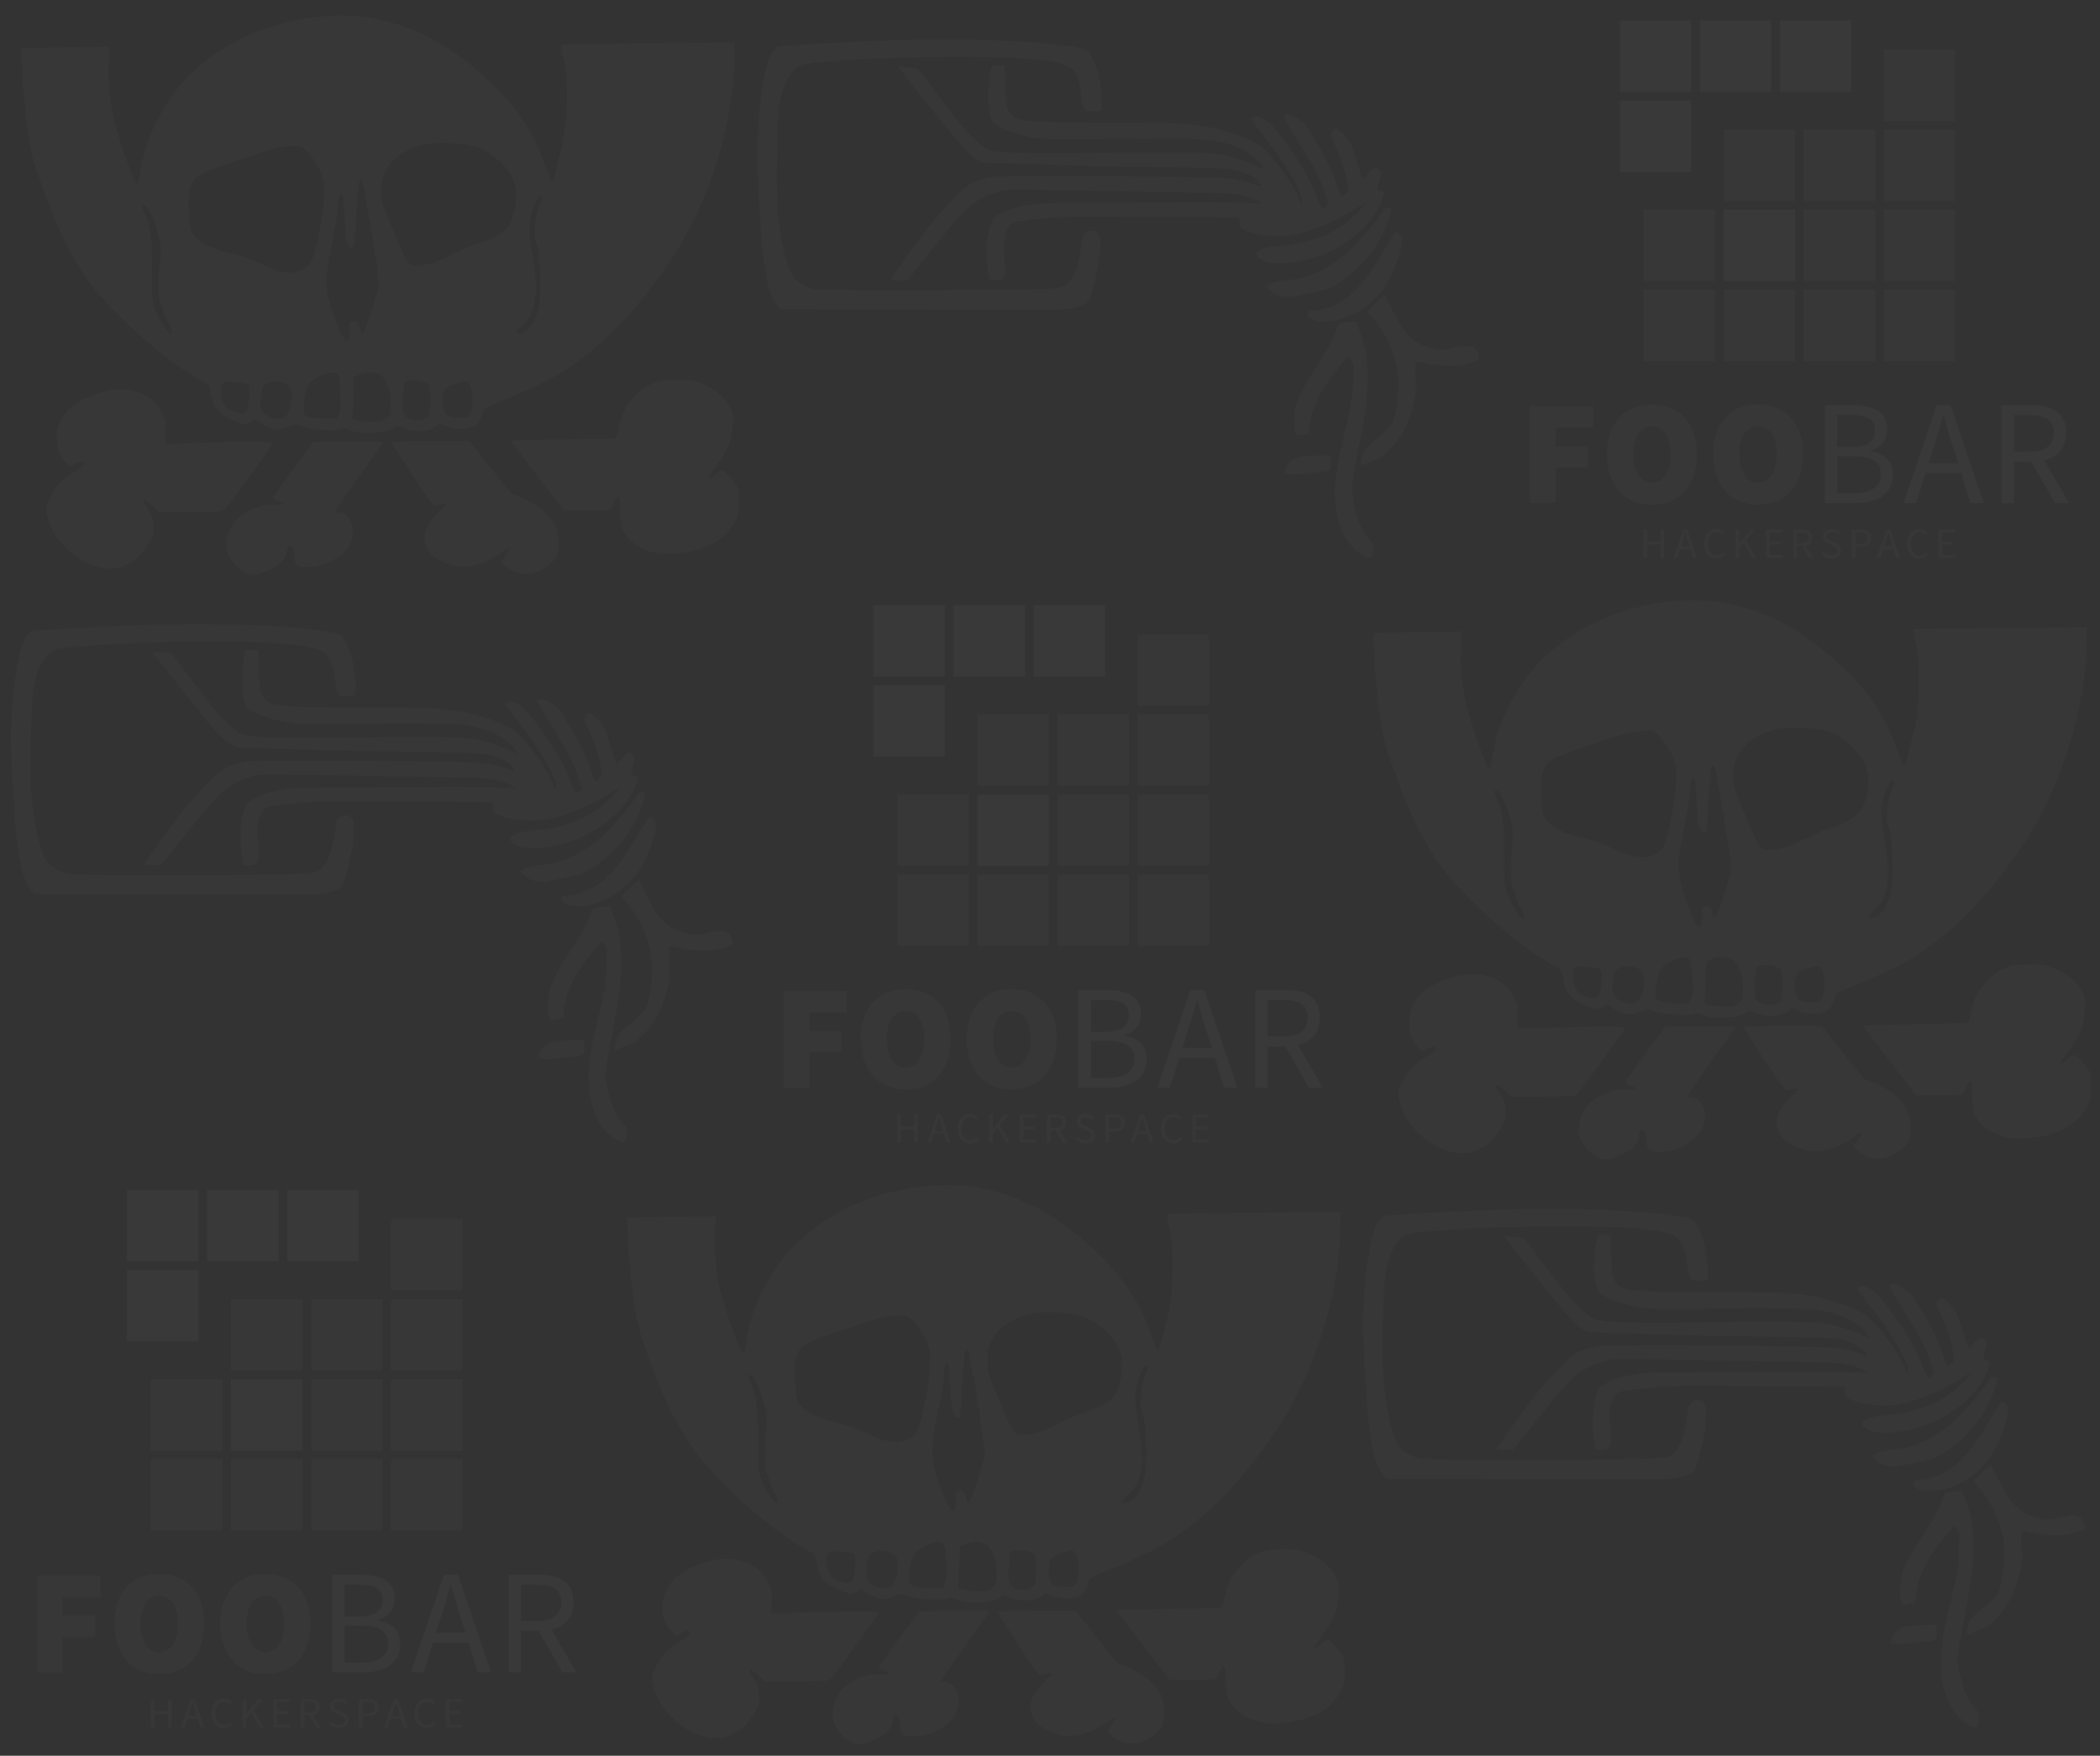 <?xml version="1.0" encoding="UTF-8" standalone="no"?>
<!-- Created with Inkscape (http://www.inkscape.org/) -->

<svg
   xmlns:dc="http://purl.org/dc/elements/1.1/"
   xmlns:cc="http://creativecommons.org/ns#"
   xmlns:rdf="http://www.w3.org/1999/02/22-rdf-syntax-ns#"
   xmlns:svg="http://www.w3.org/2000/svg"
   xmlns="http://www.w3.org/2000/svg"
   xmlns:sodipodi="http://sodipodi.sourceforge.net/DTD/sodipodi-0.dtd"
   xmlns:inkscape="http://www.inkscape.org/namespaces/inkscape"
   width="185.099mm"
   height="154.79mm"
   viewBox="0 0 655.863 548.468"
   id="svg2"
   version="1.1"
   inkscape:version="0.91 r13725"
   sodipodi:docname="logowall.svg">
  <rect x="0" y="0" width="655.863" height="548.468" fill="#333333" stroke="none"/>
  <defs
     id="defs4">
    <clipPath
       clipPathUnits="userSpaceOnUse"
       id="clipPath52">
      <path
         inkscape:connector-curvature="0"
         d="m 0,283.46 283.46,0 L 283.46,0 0,0 0,283.46 Z"
         id="path54" />
    </clipPath>
    <clipPath
       clipPathUnits="userSpaceOnUse"
       id="clipPath52-5">
      <path
         inkscape:connector-curvature="0"
         d="m 0,283.46 283.46,0 L 283.46,0 0,0 0,283.46 Z"
         id="path54-9" />
    </clipPath>
    <clipPath
       clipPathUnits="userSpaceOnUse"
       id="clipPath52-5-8">
      <path
         inkscape:connector-curvature="0"
         d="m 0,283.46 283.46,0 L 283.46,0 0,0 0,283.46 Z"
         id="path54-9-6" />
    </clipPath>
    <clipPath
       clipPathUnits="userSpaceOnUse"
       id="clipPath52-5-3">
      <path
         inkscape:connector-curvature="0"
         d="m 0,283.46 283.46,0 L 283.46,0 0,0 0,283.46 Z"
         id="path54-9-9" />
    </clipPath>
    <clipPath
       clipPathUnits="userSpaceOnUse"
       id="clipPath52-5-2">
      <path
         inkscape:connector-curvature="0"
         d="m 0,283.46 283.46,0 L 283.46,0 0,0 0,283.46 Z"
         id="path54-9-2" />
    </clipPath>
    <clipPath
       clipPathUnits="userSpaceOnUse"
       id="clipPath52-5-23">
      <path
         inkscape:connector-curvature="0"
         d="m 0,283.46 283.46,0 L 283.46,0 0,0 0,283.46 Z"
         id="path54-9-97" />
    </clipPath>
  </defs>
  <sodipodi:namedview
     id="base"
     pagecolor="#272726"
     bordercolor="#666666"
     borderopacity="1.0"
     inkscape:pageopacity="0"
     inkscape:pageshadow="2"
     inkscape:zoom="1"
     inkscape:cx="503.44707"
     inkscape:cy="319.76999"
     inkscape:document-units="px"
     inkscape:current-layer="layer1"
     showgrid="false"
     fit-margin-top="0"
     fit-margin-left="0"
     fit-margin-right="0"
     fit-margin-bottom="0"
     inkscape:window-width="1916"
     inkscape:window-height="1048"
     inkscape:window-x="1920"
     inkscape:window-y="14"
     inkscape:window-maximized="0" />
  <g
     inkscape:label="Layer 1"
     inkscape:groupmode="layer"
     id="layer1"
     transform="translate(-0.166,0.122)">
    <path
       d="m 77.191,178.994 c -4.308,-2.093 -6.765,-6.292 -6.12,-10.459 0.712,-4.602 3.147,-7.543 8.01,-9.676 2.319,-1.017 3.459,-1.244 6.26,-1.244 1.884,-1.8e-4 3.425,-0.156 3.425,-0.346 0,-0.19 -0.744,-0.591 -1.654,-0.892 -0.91,-0.301 -1.641,-0.777 -1.626,-1.059 0.015,-0.282 2.838,-4.304 6.273,-8.939 l 6.245,-8.426 10.973,-0.116 c 6.035,-0.064 10.973,-0.029 10.973,0.077 0,0.106 -1.541,2.332 -3.425,4.947 -6.36,8.827 -11.457,16.187 -11.61,16.767 -0.094,0.356 0.115,0.483 0.548,0.331 1.371,-0.481 3.5,1.011 4.351,3.048 1.479,3.542 0.061,7.882 -3.406,10.429 -3.071,2.255 -5.807,3.305 -9.195,3.527 -4.035,0.265 -5.138,-0.538 -5.138,-3.739 0,-1.318 -0.258,-2.303 -0.688,-2.63 -0.994,-0.754 -1.674,-0.174 -1.674,1.426 0,2.343 -2.007,4.419 -5.936,6.141 -3.308,1.45 -4.9,1.652 -6.585,0.833 z m 83.629,-0.59 c -1.039,-0.439 -2.401,-1.305 -3.025,-1.925 l -1.135,-1.127 1.253,-1.654 c 1.186,-1.565 1.593,-2.688 0.974,-2.688 -0.154,0 -1.157,0.687 -2.23,1.527 -4.468,3.497 -10.639,5.109 -15.054,3.932 -3.831,-1.022 -6.702,-2.884 -7.882,-5.115 -2.02,-3.816 -0.954,-7.287 3.58,-11.657 2.64,-2.545 2.684,-2.624 1.313,-2.398 -0.78,0.129 -1.843,0.345 -2.362,0.481 -0.813,0.213 -1.834,-1.114 -7.323,-9.519 -3.508,-5.371 -6.449,-9.937 -6.536,-10.146 -0.088,-0.212 5.265,-0.38 12.126,-0.38 l 12.283,0 4.434,5.51 c 2.438,3.03 5.444,6.822 6.679,8.426 1.235,1.604 2.501,2.917 2.812,2.917 1.463,0 6.759,2.791 9.037,4.762 3.473,3.004 4.707,5.659 4.718,10.146 0.009,3.775 -0.439,4.897 -2.66,6.664 -3.812,3.032 -7.397,3.763 -11,2.242 z M 29.103,176.445 c -6.557,-2.466 -12.09,-8.166 -13.875,-14.293 -0.89,-3.055 -0.804,-4.092 0.577,-6.948 1.708,-3.532 3.516,-5.451 7.31,-7.758 3.076,-1.87 3.882,-2.838 2.848,-3.422 -0.24,-0.136 -1.229,0.181 -2.198,0.704 l -1.762,0.951 -1.531,-1.668 c -1.844,-2.009 -2.577,-4.065 -2.577,-7.228 0,-6.659 4.247,-11.307 12.744,-13.951 4.906,-1.526 7.343,-1.731 10.843,-0.911 4.694,1.1 7.333,3.099 9.361,7.09 1.008,1.984 1.143,2.781 1,5.901 l -0.165,3.607 6.142,-0.171 c 20.398,-0.567 27.697,-0.552 27.55,0.056 -0.164,0.679 -13.324,18.787 -14.793,20.355 -0.932,0.995 -1.081,1.009 -10.857,1.046 l -9.912,0.037 -2.077,-2.01 c -2.457,-2.378 -3.628,-2.096 -1.759,0.423 1.502,2.025 2.157,4.129 2.16,6.947 0.002,1.741 -0.341,2.709 -1.683,4.753 -2.175,3.312 -3.672,4.741 -6.583,6.28 -3.082,1.629 -6.795,1.702 -10.762,0.21 z m 176.469,-3.741 c -4.532,-0.717 -8.708,-3.315 -10.643,-6.623 -0.863,-1.476 -1.044,-2.523 -1.087,-6.307 -0.029,-2.496 -0.241,-4.617 -0.473,-4.714 -0.402,-0.169 -1.758,1.934 -2.273,3.526 -0.219,0.678 -1.001,0.756 -7.557,0.756 l -7.312,0 -8.321,-10.911 -8.321,-10.911 11.484,-0.265 c 6.316,-0.146 13.765,-0.291 16.554,-0.324 4.858,-0.057 5.079,-0.1 5.275,-1.032 1.075,-5.103 1.521,-6.492 2.795,-8.698 1.898,-3.287 5.091,-6.18 8.356,-7.571 2.265,-0.965 3.239,-1.108 7.561,-1.115 4.591,-0.007 5.195,0.093 8.09,1.348 4.03,1.746 6.685,3.965 8.254,6.897 1.141,2.132 1.233,2.68 1.028,6.119 -0.277,4.649 -1.449,7.593 -4.903,12.312 -1.401,1.914 -2.547,3.645 -2.547,3.847 0,0.698 0.775,0.359 2.126,-0.93 0.747,-0.713 1.612,-1.296 1.923,-1.296 0.826,0 3.967,3.317 4.737,5.003 0.39,0.853 0.663,2.942 0.663,5.069 0,3.162 -0.18,3.947 -1.43,6.235 -1.637,2.997 -4.549,5.644 -7.859,7.147 -4.708,2.138 -11.514,3.167 -16.123,2.438 z m -95.724,-38.398 c -1.355,-0.632 -2.085,-0.738 -2.966,-0.432 -2.586,0.899 -10.93,0.17 -13.581,-1.187 -0.697,-0.357 -1.456,-0.227 -3.389,0.583 -1.751,0.733 -2.887,0.956 -3.826,0.75 -1.829,-0.402 -3.967,-1.4 -5.193,-2.424 -1.02,-0.852 -1.026,-0.852 -2.432,0.099 -1.28,0.865 -1.577,0.903 -3.23,0.414 -2.692,-0.796 -5.618,-2.456 -7.158,-4.061 -1.056,-1.1 -1.492,-2.159 -1.945,-4.728 -0.523,-2.967 -0.725,-3.378 -1.946,-3.955 -9.704,-4.589 -28.335,-20.737 -36.025,-31.225 -5.705,-7.78 -10.612,-17.782 -14.991,-30.562 -0.815,-2.377 -1.694,-4.905 -1.955,-5.618 -1.418,-3.881 -3.308,-16.591 -3.919,-26.359 -0.357,-5.704 -0.55,-10.463 -0.429,-10.577 0.121,-0.113 6.39,-0.281 13.931,-0.373 l 13.711,-0.168 -0.321,4.911 c -0.353,5.415 0.215,11.448 1.726,18.306 1,4.542 5.738,18.204 6.753,19.474 0.501,0.627 0.721,-0.019 1.416,-4.162 1.04,-6.197 2.549,-10.567 5.731,-16.597 5.22,-9.893 12.485,-17.161 23.127,-23.138 13.164,-7.393 31.592,-10.385 45.358,-7.364 12.627,2.771 22.528,8.235 34.047,18.789 8.996,8.242 14.336,16.137 18.008,26.623 0.994,2.839 2.012,5.103 2.262,5.03 0.25,-0.073 0.7,-1.286 0.999,-2.695 0.3,-1.409 0.89,-3.712 1.312,-5.118 2.478,-8.255 3.076,-22.19 1.288,-30.014 -0.563,-2.465 -0.911,-4.586 -0.772,-4.713 0.139,-0.127 12.373,-0.324 27.188,-0.439 l 26.937,-0.209 0,4.057 c -0.003,20.091 -7.486,44.805 -18.87,62.315 -8.906,13.699 -18.198,24.161 -28.328,31.895 -7.462,5.697 -12.097,8.181 -25.654,13.746 -5.061,2.078 -5.551,2.382 -5.851,3.63 -0.601,2.501 -1.727,4.125 -3.185,4.589 -2.303,0.734 -6.303,0.543 -8.321,-0.399 l -1.818,-0.848 -1.285,1.01 c -2.167,1.703 -7.191,1.869 -10.492,0.347 -1.386,-0.639 -1.582,-0.64 -2.362,-0.006 -2.198,1.788 -10.399,2.274 -13.552,0.804 z m 10.884,-3.647 c 1.151,-0.905 1.329,-1.392 1.495,-4.07 0.257,-4.161 -1.247,-8.431 -3.391,-9.627 -1.85,-1.032 -4.289,-1.06 -6.445,-0.074 l -1.654,0.756 -0.236,6.573 -0.236,6.573 1.654,0.404 c 0.91,0.222 2.971,0.424 4.58,0.449 2.443,0.037 3.143,-0.125 4.234,-0.984 z m 11.851,0.139 c 1.054,-0.336 1.511,-0.809 1.724,-1.782 0.407,-1.861 0.348,-8.242 -0.081,-8.86 -0.936,-1.346 -6.577,-1.978 -7.599,-0.851 -0.295,0.325 -0.579,2.59 -0.646,5.143 -0.102,3.927 0.003,4.686 0.754,5.445 1.267,1.281 3.559,1.635 5.848,0.906 z m -43.486,-0.624 c 2.167,-1.388 3.09,-7.929 1.366,-9.676 -1.379,-1.397 -4.147,-1.933 -6.11,-1.182 -2.004,0.766 -2.146,0.978 -2.689,4.03 -0.667,3.75 0.037,5.604 2.523,6.636 2.406,0.999 3.578,1.045 4.91,0.192 z m 17.097,-1.461 c 0.513,-1.484 0.564,-2.981 0.236,-6.906 -0.412,-4.926 -0.441,-5.019 -1.706,-5.423 -1.018,-0.325 -1.797,-0.192 -3.735,0.638 -3.946,1.69 -4.927,2.787 -5.593,6.253 -0.318,1.657 -0.506,3.782 -0.416,4.722 0.155,1.624 0.271,1.737 2.289,2.235 1.169,0.289 3.508,0.491 5.197,0.45 l 3.071,-0.074 z m 40.105,1.317 c 2.071,-1.202 1.909,-9.806 -0.207,-11.002 -0.227,-0.128 -1.788,0.188 -3.468,0.703 -3.55,1.088 -4.254,1.972 -4.193,5.258 0.056,3.031 0.515,4.231 1.856,4.852 1.302,0.603 5.094,0.722 6.012,0.189 z m -68.829,-2.556 c 0.769,-2.114 0.832,-6.826 0.099,-7.496 -0.311,-0.284 -2.15,-0.61 -4.086,-0.724 -3.261,-0.191 -3.562,-0.137 -4.077,0.744 -0.563,0.963 -0.366,3.316 0.492,5.859 0.452,1.342 1.655,2.253 3.733,2.831 2.547,0.708 3.216,0.496 3.839,-1.214 z M 109.286,105.219 c 0.135,-0.772 0.198,-2.182 0.14,-3.133 -0.101,-1.65 -0.042,-1.728 1.297,-1.728 1.276,0 1.439,0.168 1.805,1.862 0.759,3.508 1.504,2.111 4.91,-9.208 l 1.17,-3.889 -0.775,-6.482 c -0.426,-3.565 -1.384,-9.788 -2.129,-13.828 -0.745,-4.04 -1.529,-8.498 -1.742,-9.907 -0.421,-2.777 -1.278,-3.599 -1.742,-1.671 -0.16,0.664 -0.505,5.187 -0.769,10.051 -0.518,9.574 -0.662,10.458 -1.649,10.112 -1.194,-0.419 -1.725,-2.908 -2.083,-9.769 -0.195,-3.74 -0.511,-6.943 -0.702,-7.117 -0.658,-0.602 -1.226,0.963 -1.233,3.398 -0.004,1.344 -0.745,6.011 -1.648,10.371 -2.107,10.179 -2.402,13.222 -1.672,17.238 1.056,5.811 4.83,15.104 6.132,15.104 0.244,0 0.555,-0.632 0.69,-1.404 z m -55.483,-1.876 c 0,-0.35 -0.526,-1.587 -1.169,-2.748 -0.643,-1.161 -1.308,-2.904 -1.478,-3.875 -0.17,-0.97 -0.469,-1.764 -0.665,-1.764 -0.741,0 -0.999,-7.334 -0.438,-12.453 0.543,-4.956 0.515,-5.48 -0.496,-9.468 -1.02,-4.025 -2.895,-8.192 -3.981,-8.85 -1.138,-0.689 -1.176,0.51 -0.089,2.759 1.81,3.742 2.188,6.769 2.155,17.235 -0.029,9.274 0.025,9.89 1.115,12.636 1.966,4.952 5.046,8.937 5.046,6.527 z m 110.635,-0.137 c 3.821,-2.749 5.259,-9.974 4.221,-21.205 -0.318,-3.441 -0.806,-6.507 -1.083,-6.813 -0.894,-0.985 -0.191,-8.318 1.061,-11.082 0.839,-1.851 0.971,-2.554 0.553,-2.937 -0.766,-0.7 -2.832,3.515 -3.454,7.044 -0.517,2.938 -0.386,4.574 1.07,13.346 1.684,10.147 0.622,16.306 -3.434,19.919 -1.247,1.111 -2.136,2.139 -1.976,2.285 0.556,0.508 1.903,0.261 3.042,-0.559 z M 94.403,84.261 c 0.891,-0.416 2.034,-1.272 2.54,-1.904 1.936,-2.416 4.916,-18.803 4.467,-24.563 -0.238,-3.054 -1.534,-5.833 -4.453,-9.548 -2.295,-2.922 -2.764,-3.092 -7.125,-2.585 -3.832,0.445 -4.461,0.622 -15.949,4.476 -12.181,4.087 -13.179,4.706 -14.419,8.953 -0.708,2.423 -0.191,11.79 0.741,13.439 1.676,2.964 6.178,5.295 13.092,6.778 2.451,0.526 5.438,1.552 7.323,2.517 6.374,3.261 10.462,3.984 13.781,2.436 z m 41.848,-2.503 c 1.039,-0.395 3.91,-1.745 6.379,-3.002 2.469,-1.256 5.977,-2.695 7.796,-3.196 3.694,-1.018 7.36,-3.261 8.751,-5.354 0.506,-0.761 1.27,-2.821 1.697,-4.577 1.527,-6.279 -0.129,-11.434 -5.027,-15.647 -4.298,-3.697 -6.678,-4.7 -12.391,-5.224 -6.957,-0.638 -10.992,-0.19 -15.056,1.669 -4.029,1.843 -5.883,3.491 -7.72,6.861 -1.219,2.237 -1.395,3.026 -1.391,6.234 0.005,3.463 0.175,4.078 2.973,10.749 5.538,13.203 5.23,12.788 9.263,12.445 1.559,-0.133 3.685,-0.564 4.725,-0.959 z"
       style="fill:#ffffff;fill-opacity:0.02"
       id="path1456-6-7"
       inkscape:connector-curvature="0"
       sodipodi:nodetypes="sssssscscssscssssssssssscssssssscscscssssssssssssscsssssscsssscsscssssssssscccsssssssssssssssssscsssssssssssssssscssssssssscssscsccsssssscsssccsssscccsssssssscssssssssssssssscssssssssssssssssssscssssssscssssssssssssssssssssssssssssssssssssssssssssssssss" />
    <path
       style="fill:#ffffff;fill-opacity:0.02"
       d="m 425.254,172.995 c -4.938,-3.331 -7.534,-8.717 -8.016,-16.632 -0.359,-5.899 0.23,-10.344 2.768,-20.863 2.266,-9.394 2.569,-11.274 2.713,-16.84 l 0.126,-4.839 -0.701,-1.288 c -0.386,-0.709 -0.768,-1.281 -0.851,-1.272 -0.255,0.028 -3.344,3.693 -5.221,6.194 -4.093,5.453 -6.416,10.832 -6.839,15.836 l -0.164,1.936 -1.321,0.274 c -2.661,0.552 -2.724,0.534 -3.099,-0.885 -0.501,-1.897 -0.265,-6.634 0.436,-8.717 0.95,-2.825 3.081,-6.782 6.128,-11.376 3.382,-5.1 5.587,-9.127 6.399,-11.688 0.665,-2.096 0.744,-2.145 3.897,-2.368 l 2.188,-0.155 0.782,1.992 c 1.863,4.745 2.549,8.082 2.772,13.489 0.255,6.177 -0.397,11.69 -2.971,25.14 -2.231,11.657 -2.204,11.391 -1.54,15.016 1.145,6.261 2.72,9.888 5.675,13.07 0.712,0.767 0.734,0.862 0.556,2.4 -0.102,0.881 -0.282,1.858 -0.4,2.17 -0.339,0.895 -1.39,0.706 -3.318,-0.594 z m -22.65,-25.049 -1.105,-0.098 0.136,-1.013 c 0.208,-1.554 1.207,-2.845 2.803,-3.626 1.238,-0.606 1.814,-0.702 5.382,-0.9 2.198,-0.122 4.422,-0.226 4.943,-0.231 l 0.947,-0.01 0,2.396 c 0,2.831 0.725,2.439 -5.828,3.155 -4.608,0.504 -5.057,0.524 -7.279,0.326 z m 22.809,-3.235 c -0.209,-0.833 0.059,-2.488 0.559,-3.456 0.599,-1.158 2.292,-2.89 4.393,-4.494 2.165,-1.653 4.044,-3.581 4.672,-4.794 1.351,-2.612 2.266,-11.251 1.667,-15.741 -0.815,-6.116 -3.981,-12.926 -8.108,-17.442 -0.695,-0.76 -1.263,-1.494 -1.263,-1.631 0,-0.137 1.213,-1.372 2.695,-2.744 1.9,-1.759 2.73,-2.383 2.815,-2.116 0.334,1.052 4.551,8.918 5.498,10.257 2.049,2.897 4.769,4.962 7.441,5.648 0.623,0.16 1.561,0.456 2.085,0.657 1.379,0.53 3.273,0.452 6.452,-0.266 4.756,-1.074 6.27,-0.769 7.36,1.483 0.904,1.867 0.723,2.197 -1.644,2.991 -4.151,1.393 -9.621,1.453 -15.103,0.166 -1.689,-0.396 -2.306,-0.453 -2.527,-0.233 -0.331,0.331 -0.349,2.509 -0.05,6.078 0.168,2.003 0.11,2.875 -0.348,5.262 -1.392,7.258 -4.111,12.57 -8.573,16.744 -1.76,1.646 -2.4,2.081 -3.556,2.414 -0.775,0.223 -2.061,0.733 -2.858,1.133 l -1.448,0.727 -0.162,-0.645 z m -14.31,-44.583 c -0.38,-0.114 -1.091,-0.455 -1.579,-0.757 -0.729,-0.45 -0.888,-0.7 -0.888,-1.392 l 0,-0.844 1.706,-0.167 c 4.26,-0.417 7.701,-1.824 11.089,-4.535 3.615,-2.892 6.746,-7.061 11.84,-15.765 1.64,-2.801 2.674,-4.32 2.946,-4.325 0.511,-0.011 1.671,1.318 1.881,2.154 0.338,1.347 -1.603,7.834 -3.456,11.549 -3.579,7.175 -9.587,12.058 -17.036,13.846 -2.072,0.497 -5.253,0.613 -6.503,0.237 z m -125.894,-3.536 -40.932,-0.128 -0.823,-0.587 c -1.035,-0.738 -2.615,-3.949 -3.318,-6.74 -1.213,-4.819 -1.916,-10.094 -2.306,-17.308 -0.146,-2.71 -0.503,-8.565 -0.792,-13.012 -0.574,-8.828 -0.533,-14.353 0.169,-22.613 1.059,-12.465 2.983,-19.942 5.57,-21.636 0.711,-0.466 8.17,-0.92 32.379,-1.97 22.772,-0.988 47.375,-0.176 61.205,2.02 3.119,0.495 3.692,0.934 5.19,3.97 1.514,3.069 2.381,6.557 2.607,10.482 0.246,4.27 0.145,5.281 -0.543,5.465 -0.88,0.236 -3.697,0.174 -4.195,-0.092 -0.72,-0.385 -1.236,-2.021 -1.655,-5.244 -0.89,-6.838 -2.098,-8.446 -7.267,-9.667 -5.773,-1.364 -14.553,-1.873 -32.023,-1.858 -16.979,0.015 -30.092,0.538 -43.25,1.723 -3.252,0.293 -4.181,0.468 -5.19,0.98 -2.614,1.325 -4.567,4.42 -5.764,9.134 -0.917,3.613 -1.102,5.984 -1.374,17.581 -0.391,16.672 0.244,24.746 2.624,33.381 1.438,5.218 2.633,6.99 5.737,8.504 3.452,1.684 2.1,1.624 36.352,1.613 29.687,-0.009 39.49,-0.195 43.343,-0.822 3.585,-0.584 5.64,-4.302 6.82,-12.341 0.55,-3.75 0.616,-3.977 1.347,-4.63 1.483,-1.325 3.426,-1.165 4.253,0.349 0.743,1.361 0.588,5.761 -0.364,10.307 -1.227,5.861 -2.351,9.828 -3.006,10.606 -1.277,1.518 -5.043,2.425 -10.704,2.578 -1.737,0.047 -21.578,0.027 -44.09,-0.043 z m 115.215,-4.147 c -1.646,-0.407 -2.636,-0.941 -3.826,-2.063 l -0.97,-0.915 0.591,-0.479 c 0.916,-0.741 2.893,-1.238 6.479,-1.627 1.807,-0.196 3.796,-0.522 4.422,-0.725 6.872,-2.232 11.158,-4.978 16.713,-10.712 2.718,-2.806 8.314,-9.746 8.728,-10.826 0.084,-0.219 0.539,-0.345 1.247,-0.345 1.303,0 1.301,-0.15 0.053,3.655 -2.819,8.593 -8.637,15.705 -16.948,20.719 -1.869,1.128 -2.223,1.236 -7.932,2.426 -6.424,1.339 -6.647,1.362 -8.556,0.89 z M 278.351,87.119 c 0.243,-0.634 9.514,-13.504 11.577,-16.07 4.246,-5.284 10.45,-11.789 12.796,-13.418 1.746,-1.212 4.833,-2.209 7.849,-2.534 3.592,-0.387 33.124,-0.373 55.995,0.027 19.403,0.339 18.871,0.295 24.407,2.048 1.714,0.543 3.165,0.939 3.224,0.881 0.059,-0.059 -0.203,-0.513 -0.582,-1.01 -0.891,-1.169 -2.872,-2.469 -4.943,-3.245 -3.459,-1.296 -4.631,-1.376 -24.38,-1.668 -17.808,-0.263 -25.818,-0.452 -47.122,-1.112 l -9.98,-0.309 -1.482,-0.739 c -2.61,-1.301 -4.695,-3.596 -14.986,-16.488 -5.465,-6.846 -9.936,-12.509 -9.936,-12.584 0,-0.254 5.684,0.209 6.044,0.493 0.198,0.156 2.852,3.618 5.899,7.694 6.562,8.779 8.522,11.156 11.54,13.998 2.989,2.814 4.038,3.507 5.905,3.9 3.598,0.757 13.38,0.934 35.251,0.638 25.355,-0.344 33.854,-0.161 37.815,0.813 3.163,0.778 7.047,2.127 9.474,3.29 1.024,0.491 1.907,0.848 1.961,0.794 0.236,-0.236 -0.754,-1.645 -1.922,-2.738 -3.666,-3.429 -9.125,-5.565 -15.956,-6.243 -2.737,-0.272 -18.441,-0.397 -28.677,-0.229 -3.196,0.052 -9.563,0.093 -14.149,0.09 -7.49,-0.005 -8.654,-0.063 -11.451,-0.566 -3.704,-0.667 -7.845,-1.996 -10.282,-3.3 -1.461,-0.782 -1.861,-1.139 -2.324,-2.074 C 308.588,34.77 308.449,27.452 309.615,21.611 l 0.265,-1.326 2.003,0 c 1.102,0 2.021,0.028 2.044,0.063 0.022,0.035 0.112,2.849 0.2,6.253 0.175,6.776 0.259,7.197 1.787,8.938 1.114,1.269 1.816,1.589 4.177,1.906 5.003,0.672 8.835,0.783 27.059,0.778 11.247,-0.003 20.537,0.105 22.361,0.259 8.553,0.723 15.398,2.432 21.357,5.331 2.889,1.406 3.211,1.64 5.272,3.828 3.877,4.117 7.631,9.62 9.778,14.332 l 0.979,2.148 -0.091,-1.54 c -0.204,-3.434 -5.261,-11.804 -13.175,-21.811 -1.475,-1.864 -2.681,-3.478 -2.681,-3.586 0,-0.363 1.118,-0.983 1.773,-0.983 1.154,0 4.13,2.009 5.483,3.701 6.902,8.634 11.213,15.666 13.223,21.565 0.45,1.32 1.086,2.682 1.413,3.027 l 0.596,0.626 0.764,-0.764 0.764,-0.764 -0.654,-2.262 c -1.46,-5.052 -3.052,-8.176 -9.19,-18.031 -4.683,-7.519 -4.713,-7.603 -2.667,-7.603 0.886,0 1.425,0.232 2.938,1.261 1.019,0.693 2.033,1.404 2.254,1.579 0.646,0.513 5.707,9.094 7.462,12.653 0.887,1.799 2.021,4.591 2.519,6.206 1.321,4.28 1.325,4.285 2.763,3.022 0.92,-0.808 0.936,-0.852 0.789,-2.224 -0.343,-3.201 -2.182,-8.946 -4.364,-13.628 -0.608,-1.306 -1.106,-2.526 -1.106,-2.712 0,-0.186 0.329,-0.707 0.732,-1.157 0.704,-0.788 0.758,-0.805 1.453,-0.446 1.175,0.607 3.189,2.809 4.048,4.425 0.44,0.828 1.451,3.695 2.247,6.37 0.796,2.675 1.538,4.864 1.649,4.864 0.111,0 0.578,-0.472 1.037,-1.049 2.12,-2.662 2.889,-3.033 3.95,-1.904 0.686,0.73 0.698,1.685 0.044,3.584 -0.675,1.963 -0.649,2.506 0.138,2.865 0.354,0.161 0.809,0.293 1.011,0.293 0.496,0 0.462,0.657 -0.125,2.362 -1.735,5.044 -5.477,9.494 -11.383,13.537 -5.61,3.841 -12.889,6.242 -19.792,6.528 -3.424,0.142 -5.416,-0.255 -7.117,-1.42 -1.307,-0.895 -1.354,-1.68 -0.149,-2.492 1.316,-0.887 3.056,-1.301 6.689,-1.593 11.28,-0.906 19.817,-5.005 26.013,-12.491 0.973,-1.175 0.994,-1.233 0.293,-0.773 -7.695,5.049 -16.079,8.735 -22.431,9.862 -1.906,0.338 -3.321,0.409 -6.19,0.31 -3.942,-0.136 -6.295,-0.61 -9.018,-1.814 -1.506,-0.666 -1.698,-1.011 -1.588,-2.852 l 0.064,-1.069 -20.719,-0.127 c -11.395,-0.07 -23.386,-0.127 -26.646,-0.127 -7.539,0.001 -14.871,0.486 -21.108,1.396 -2.944,0.43 -3.459,0.813 -4.444,3.306 -0.663,1.679 -0.793,4.933 -0.385,9.62 0.254,2.919 -0.055,4.637 -0.949,5.263 -0.325,0.228 -1.132,0.368 -2.118,0.368 -1.892,0 -1.892,10e-4 -2.312,-3.424 -0.615,-5.017 -0.236,-10.47 0.984,-14.134 0.489,-1.47 0.698,-1.754 1.95,-2.65 2.638,-1.889 7.046,-3.152 13.208,-3.782 1.51,-0.155 7.815,-0.266 14.655,-0.259 6.602,0.007 18.428,-0.062 26.28,-0.153 9.141,-0.106 16.812,-0.063 21.328,0.119 3.879,0.156 7.101,0.235 7.161,0.175 0.251,-0.251 -2.703,-1.671 -4.469,-2.147 -3.479,-0.938 -5.073,-1.038 -20.357,-1.273 -8.338,-0.128 -21.868,-0.366 -30.067,-0.529 -22.649,-0.45 -24.715,-0.443 -26.656,0.09 -3.429,0.942 -6.429,2.385 -8.97,4.316 -2.567,1.951 -5.527,5.275 -12.569,14.115 l -7.598,9.538 -2.64,0 c -2.228,0 -2.618,-0.058 -2.496,-0.374 z"
       id="path2161-3-2"
       inkscape:connector-curvature="0" />
    <g
       transform="matrix(0.841,0,0,-0.841,443.567,209.876)"
       id="g5616"
       style="fill:#ffffff;fill-opacity:0.02">
      <path
         id="path12"
         style="fill:#ffffff;fill-opacity:0.02;fill-rule:nonzero;stroke:none"
         d="m 172.334,231.293 26.545,0 0,-26.544 -26.545,0 0,26.544 z"
         inkscape:connector-curvature="0" />
      <path
         id="path14"
         style="fill:#ffffff;fill-opacity:0.02;fill-rule:nonzero;stroke:none"
         d="m 172.334,201.553 26.545,0 0,-26.545 -26.545,0 0,26.545 z"
         inkscape:connector-curvature="0" />
      <path
         id="path16"
         style="fill:#ffffff;fill-opacity:0.02;fill-rule:nonzero;stroke:none"
         d="m 142.595,201.553 26.544,0 0,-26.545 -26.544,0 0,26.545 z"
         inkscape:connector-curvature="0" />
      <path
         id="path18"
         style="fill:#ffffff;fill-opacity:0.02;fill-rule:nonzero;stroke:none"
         d="m 112.854,201.553 26.544,0 0,-26.545 -26.544,0 0,26.545 z"
         inkscape:connector-curvature="0" />
      <path
         id="path20"
         style="fill:#ffffff;fill-opacity:0.02;fill-rule:nonzero;stroke:none"
         d="m 172.334,171.813 26.545,0 0,-26.544 -26.545,0 0,26.544 z"
         inkscape:connector-curvature="0" />
      <path
         id="path22"
         style="fill:#ffffff;fill-opacity:0.02;fill-rule:nonzero;stroke:none"
         d="m 142.595,171.813 26.544,0 0,-26.544 -26.544,0 0,26.544 z"
         inkscape:connector-curvature="0" />
      <path
         id="path24"
         style="fill:#ffffff;fill-opacity:0.031;fill-rule:nonzero;stroke:none"
         d="m 133.746,242.107 26.545,0 0,-26.544 -26.545,0 0,26.544 z"
         inkscape:connector-curvature="0" />
      <path
         id="path26"
         style="fill:#ffffff;fill-opacity:0.031;fill-rule:nonzero;stroke:none"
         d="m 104.006,242.107 26.544,0 0,-26.544 -26.544,0 0,26.544 z"
         inkscape:connector-curvature="0" />
      <path
         id="path28"
         style="fill:#ffffff;fill-opacity:0.031;fill-rule:nonzero;stroke:none"
         d="m 74.266,242.107 26.544,0 0,-26.544 -26.544,0 0,26.544 z"
         inkscape:connector-curvature="0" />
      <path
         id="path30"
         style="fill:#ffffff;fill-opacity:0.031;fill-rule:nonzero;stroke:none"
         d="m 74.266,212.368 26.544,0 0,-26.544 -26.544,0 0,26.544 z"
         inkscape:connector-curvature="0" />
      <path
         id="path32"
         style="fill:#ffffff;fill-opacity:0.031;fill-rule:nonzero;stroke:none"
         d="m 112.854,171.813 26.544,0 0,-26.544 -26.544,0 0,26.544 z"
         inkscape:connector-curvature="0" />
      <path
         id="path34"
         style="fill:#ffffff;fill-opacity:0.02;fill-rule:nonzero;stroke:none"
         d="m 83.114,171.813 26.544,0 0,-26.544 -26.544,0 0,26.544 z"
         inkscape:connector-curvature="0" />
      <path
         id="path36"
         style="fill:#ffffff;fill-opacity:0.02;fill-rule:nonzero;stroke:none"
         d="m 172.334,142.073 26.545,0 0,-26.545 -26.545,0 0,26.545 z"
         inkscape:connector-curvature="0" />
      <path
         id="path38"
         style="fill:#ffffff;fill-opacity:0.02;fill-rule:nonzero;stroke:none"
         d="m 142.595,142.073 26.544,0 0,-26.545 -26.544,0 0,26.545 z"
         inkscape:connector-curvature="0" />
      <path
         id="path40"
         style="fill:#ffffff;fill-opacity:0.02;fill-rule:nonzero;stroke:none"
         d="m 112.854,142.073 26.544,0 0,-26.545 -26.544,0 0,26.545 z"
         inkscape:connector-curvature="0" />
      <path
         id="path42"
         style="fill:#ffffff;fill-opacity:0.02;fill-rule:nonzero;stroke:none"
         d="m 83.114,142.073 26.544,0 0,-26.545 -26.544,0 0,26.545 z"
         inkscape:connector-curvature="0" />
      <g
         transform="translate(40.917,98.82)"
         id="g44"
         style="fill:#ffffff;fill-opacity:0.02">
        <path
           id="path46"
           style="fill:#ffffff;fill-opacity:0.02;fill-rule:nonzero;stroke:none"
           d="m 0,0 23.449,0 0,-7.965 -13.94,0 0,-6.854 11.951,0 0,-7.968 -11.951,0 0,-13.163 L 0,-35.95 0,0 Z"
           inkscape:connector-curvature="0" />
      </g>
      <g
         style="fill-rule:nonzero;fill:#ffffff;fill-opacity:0.02"
         id="g50"
         clip-path="url(#clipPath52-5)">
        <g
           style="fill-rule:nonzero;fill:#ffffff;fill-opacity:0.02"
           id="g56"
           transform="translate(93.19,81.009)">
          <path
             inkscape:connector-curvature="0"
             d="m 0,0 c 0,6.531 -2.652,10.285 -6.962,10.285 -4.311,0 -6.963,-3.754 -6.963,-10.285 0,-6.525 2.652,-10.619 6.963,-10.619 C -2.652,-10.619 0,-6.525 0,0 m -23.664,0 c 0,11.836 6.747,18.475 16.702,18.475 9.954,0 16.701,-6.693 16.701,-18.475 0,-11.831 -6.747,-18.801 -16.701,-18.801 -9.955,0 -16.702,6.97 -16.702,18.801"
             style="fill:#ffffff;fill-opacity:0.02;fill-rule:nonzero;stroke:none;stroke-opacity:1"
             id="path58" />
        </g>
        <g
           style="fill-rule:nonzero;fill:#ffffff;fill-opacity:0.02"
           id="g60"
           transform="translate(132.609,81.009)">
          <path
             inkscape:connector-curvature="0"
             d="m 0,0 c 0,6.531 -2.652,10.285 -6.97,10.285 -4.319,0 -6.97,-3.754 -6.97,-10.285 0,-6.525 2.651,-10.619 6.97,-10.619 C -2.652,-10.619 0,-6.525 0,0 m -23.674,0 c 0,11.836 6.748,18.475 16.704,18.475 9.954,0 16.7,-6.693 16.7,-18.475 0,-11.831 -6.746,-18.801 -16.7,-18.801 -9.956,0 -16.704,6.97 -16.704,18.801"
             style="fill:#ffffff;fill-opacity:0.02;fill-rule:nonzero"
             id="path62" />
        </g>
        <g
           style="fill-rule:nonzero;fill:#ffffff;fill-opacity:0.02"
           id="g64"
           transform="translate(161.324,66.517)">
          <path
             inkscape:connector-curvature="0"
             d="M 0,0 C 6.246,0 9.895,2.268 9.895,7.195 9.895,11.677 6.354,13.72 0,13.72 l -6.309,0 L -6.309,0 0,0 Z m -0.941,17.149 c 6.185,0 8.729,2.214 8.729,6.249 0,3.924 -2.868,5.582 -8.513,5.582 l -5.584,0 0,-11.831 5.368,0 z m -9.961,15.486 10.787,0 c 7.355,0 12.437,-2.491 12.437,-8.851 0,-3.595 -2.036,-6.804 -6.301,-7.906 l 0,-0.223 c 5.314,-0.833 8.407,-3.71 8.407,-8.682 0,-7.132 -5.635,-10.619 -13.764,-10.619 l -11.566,0 0,36.281 z"
             style="fill:#ffffff;fill-opacity:0.031;fill-rule:nonzero"
             id="path66" />
        </g>
        <g
           style="fill-rule:nonzero;fill:#ffffff;fill-opacity:0.02"
           id="g68"
           transform="translate(199.926,77.637)">
          <path
             inkscape:connector-curvature="0"
             d="m 0,0 -1.719,5.53 c -1.327,4.04 -2.49,8.019 -3.648,12.221 l -0.225,0 C -6.693,13.549 -7.857,9.57 -9.183,5.53 L -10.904,0 0,0 Z m 1.158,-3.708 -13.219,0 -3.485,-11.059 -4.702,0 12.275,36.282 5.205,0 12.276,-36.282 -4.929,0 -3.421,11.059 z"
             style="fill:#ffffff;fill-opacity:0.031;fill-rule:nonzero"
             id="path70" />
        </g>
        <g
           style="fill-rule:nonzero;fill:#ffffff;fill-opacity:0.02"
           id="g72"
           transform="translate(220.613,81.947)">
          <path
             inkscape:connector-curvature="0"
             d="m 0,0 6.086,0 c 5.643,0 8.79,2.329 8.79,7.024 0,4.758 -3.147,6.471 -8.79,6.471 L 0,13.495 0,0 Z m 15.323,-19.077 -8.745,15.323 -6.578,0 0,-15.323 -4.587,0 0,36.281 11.335,0 c 7.41,0 12.723,-2.66 12.723,-10.18 0,-5.636 -3.207,-9.067 -8.128,-10.285 l 9.177,-15.816 -5.197,0 z"
             style="fill:#ffffff;fill-opacity:0.031;fill-rule:nonzero"
             id="path74" />
        </g>
        <g
           style="fill-rule:nonzero;fill:#ffffff;fill-opacity:0.02"
           id="g76"
           transform="translate(83.144,52.972)">
          <path
             inkscape:connector-curvature="0"
             d="m 0,0 1.34,0 0,-4.434 4.914,0 0,4.434 1.356,0 0,-10.574 -1.356,0 0,4.98 -4.914,0 0,-4.98 -1.34,0 L 0,0 Z"
             style="fill:#ffffff;fill-opacity:0.02;fill-rule:nonzero"
             id="path78" />
        </g>
        <g
           style="fill-rule:nonzero;fill:#ffffff;fill-opacity:0.02"
           id="g80"
           transform="translate(100.181,46.7)">
          <path
             inkscape:connector-curvature="0"
             d="M 0,0 -0.499,1.611 C -0.885,2.79 -1.225,3.948 -1.561,5.175 l -0.065,0 C -1.949,3.948 -2.287,2.79 -2.675,1.611 L -3.172,0 0,0 Z m 0.34,-1.081 -3.852,0 -1.015,-3.222 -1.369,0 3.577,10.574 1.515,0 3.579,-10.574 -1.435,0 -1,3.222 z"
             style="fill:#ffffff;fill-opacity:0.02;fill-rule:nonzero"
             id="path82" />
        </g>
        <g
           style="fill-rule:nonzero;fill:#ffffff;fill-opacity:0.02"
           id="g84"
           transform="translate(110.291,53.164)">
          <path
             inkscape:connector-curvature="0"
             d="M 0,0 C 1.275,0 2.273,-0.612 2.886,-1.306 L 2.129,-2.158 c -0.548,0.595 -1.225,0.98 -2.111,0.98 -2.015,0 -3.338,-1.643 -3.338,-4.269 0,-2.662 1.273,-4.338 3.274,-4.338 1.014,0 1.755,0.42 2.433,1.179 l 0.759,-0.825 c -0.84,-0.965 -1.871,-1.53 -3.227,-1.53 -2.659,0 -4.625,2.032 -4.625,5.481 C -4.706,-2.078 -2.708,0 0,0"
             style="fill:#ffffff;fill-opacity:0.02;fill-rule:nonzero"
             id="path86" />
        </g>
        <g
           style="fill-rule:nonzero;fill:#ffffff;fill-opacity:0.02"
           id="g88"
           transform="translate(117.221,52.972)">
          <path
             inkscape:connector-curvature="0"
             d="m 0,0 1.338,0 0,-5.306 0.048,0 L 5.787,0 7.302,0 3.998,-4.03 l 3.821,-6.544 -1.5,0 -3.16,5.497 -1.821,-2.145 0,-3.352 -1.338,0 L 0,0 Z"
             style="fill:#ffffff;fill-opacity:0.02;fill-rule:nonzero"
             id="path90" />
        </g>
        <g
           style="fill-rule:nonzero;fill:#ffffff;fill-opacity:0.02"
           id="g92"
           transform="translate(128.584,52.972)">
          <path
             inkscape:connector-curvature="0"
             d="m 0,0 6.093,0 0,-1.129 -4.753,0 0,-3.322 4.014,0 0,-1.143 -4.014,0 0,-3.838 4.914,0 0,-1.142 -6.254,0 L 0,0 Z"
             style="fill:#ffffff;fill-opacity:0.02;fill-rule:nonzero"
             id="path94" />
        </g>
        <g
           style="fill-rule:nonzero;fill:#ffffff;fill-opacity:0.02"
           id="g96"
           transform="translate(140.114,47.958)">
          <path
             inkscape:connector-curvature="0"
             d="m 0,0 1.772,0 c 1.644,0 2.561,0.678 2.561,2.047 0,1.387 -0.917,1.886 -2.561,1.886 L 0,3.933 0,0 Z m 4.462,-5.561 -2.545,4.466 -1.917,0 0,-4.466 -1.341,0 0,10.575 3.307,0 c 2.16,0 3.706,-0.774 3.706,-2.967 0,-1.644 -0.934,-2.644 -2.37,-2.999 l 2.678,-4.609 -1.518,0 z"
             style="fill:#ffffff;fill-opacity:0.02;fill-rule:nonzero"
             id="path98" />
        </g>
        <g
           style="fill-rule:nonzero;fill:#ffffff;fill-opacity:0.02"
           id="g100"
           transform="translate(150.019,44.703)">
          <path
             inkscape:connector-curvature="0"
             d="m 0,0 c 0.759,-0.791 1.82,-1.324 2.92,-1.324 1.386,0 2.205,0.695 2.205,1.725 0,1.079 -0.758,1.419 -1.754,1.871 L 1.855,2.933 c -1,0.419 -2.144,1.176 -2.144,2.724 0,1.612 1.401,2.804 3.32,2.804 1.257,0 2.369,-0.532 3.125,-1.306 L 5.433,6.285 C 4.787,6.897 4.016,7.283 3.031,7.283 1.855,7.283 1.064,6.688 1.064,5.738 1.064,4.722 1.982,4.334 2.821,3.98 L 4.32,3.334 C 5.544,2.804 6.496,2.078 6.496,0.515 6.496,-1.163 5.125,-2.5 2.902,-2.5 1.42,-2.5 0.113,-1.889 -0.807,-0.935 L 0,0 Z"
             style="fill:#ffffff;fill-opacity:0.02;fill-rule:nonzero"
             id="path102" />
        </g>
        <g
           style="fill-rule:nonzero;fill:#ffffff;fill-opacity:0.02"
           id="g104"
           transform="translate(163.542,47.684)">
          <path
             inkscape:connector-curvature="0"
             d="M 0,0 C 1.837,0 2.723,0.678 2.723,2.178 2.723,3.708 1.822,4.207 0,4.207 l -1.739,0 L -1.739,0 0,0 Z m -3.08,5.288 3.241,0 c 2.337,0 3.902,-0.791 3.902,-3.11 0,-2.226 -1.58,-3.273 -3.902,-3.273 l -1.9,0 0,-4.191 -1.341,0 0,10.574 z"
             style="fill:#ffffff;fill-opacity:0.02;fill-rule:nonzero"
             id="path106" />
        </g>
        <g
           style="fill-rule:nonzero;fill:#ffffff;fill-opacity:0.02"
           id="g108"
           transform="translate(175.616,46.7)">
          <path
             inkscape:connector-curvature="0"
             d="M 0,0 -0.499,1.611 C -0.886,2.79 -1.226,3.948 -1.562,5.175 l -0.064,0 C -1.949,3.948 -2.289,2.79 -2.675,1.611 L -3.175,0 0,0 Z m 0.338,-1.081 -3.853,0 -1.015,-3.222 -1.369,0 3.58,10.574 1.514,0 3.577,-10.574 -1.433,0 -1.001,3.222 z"
             style="fill:#ffffff;fill-opacity:0.02;fill-rule:nonzero"
             id="path110" />
        </g>
        <g
           style="fill-rule:nonzero;fill:#ffffff;fill-opacity:0.02"
           id="g112"
           transform="translate(185.726,53.164)">
          <path
             inkscape:connector-curvature="0"
             d="M 0,0 C 1.275,0 2.272,-0.612 2.886,-1.306 L 2.128,-2.158 c -0.547,0.595 -1.225,0.98 -2.112,0.98 -2.015,0 -3.335,-1.643 -3.335,-4.269 0,-2.662 1.27,-4.338 3.271,-4.338 1.014,0 1.755,0.42 2.435,1.179 l 0.757,-0.825 c -0.838,-0.965 -1.869,-1.53 -3.227,-1.53 -2.656,0 -4.623,2.032 -4.623,5.481 C -4.706,-2.078 -2.709,0 0,0"
             style="fill:#ffffff;fill-opacity:0.02;fill-rule:nonzero"
             id="path114" />
        </g>
        <g
           style="fill-rule:nonzero;fill:#ffffff;fill-opacity:0.02"
           id="g116"
           transform="translate(192.652,52.972)">
          <path
             inkscape:connector-curvature="0"
             d="m 0,0 6.092,0 0,-1.129 -4.752,0 0,-3.322 4.014,0 0,-1.143 -4.014,0 0,-3.838 4.916,0 0,-1.142 -6.256,0 L 0,0 Z"
             style="fill:#ffffff;fill-opacity:0.02;fill-rule:nonzero"
             id="path118" />
        </g>
      </g>
    </g>
    <path
       d="m 499.487,361.666 c -4.308,-2.093 -6.765,-6.292 -6.12,-10.459 0.712,-4.602 3.147,-7.543 8.01,-9.676 2.319,-1.017 3.459,-1.244 6.26,-1.244 1.884,-1.8e-4 3.425,-0.156 3.425,-0.346 0,-0.19 -0.744,-0.591 -1.654,-0.892 -0.91,-0.301 -1.641,-0.777 -1.626,-1.059 0.015,-0.282 2.838,-4.304 6.273,-8.939 l 6.245,-8.426 10.973,-0.116 c 6.035,-0.064 10.973,-0.029 10.973,0.077 0,0.106 -1.541,2.332 -3.425,4.947 -6.36,8.827 -11.457,16.187 -11.61,16.767 -0.094,0.356 0.115,0.483 0.548,0.331 1.371,-0.481 3.5,1.011 4.351,3.048 1.479,3.542 0.061,7.882 -3.406,10.429 -3.071,2.255 -5.807,3.305 -9.195,3.527 -4.035,0.265 -5.138,-0.538 -5.138,-3.739 0,-1.318 -0.258,-2.303 -0.688,-2.63 -0.994,-0.754 -1.674,-0.174 -1.674,1.426 0,2.343 -2.007,4.419 -5.936,6.141 -3.308,1.45 -4.9,1.652 -6.585,0.833 z m 83.629,-0.59 c -1.039,-0.439 -2.401,-1.305 -3.025,-1.925 l -1.135,-1.127 1.253,-1.654 c 1.186,-1.565 1.593,-2.688 0.974,-2.688 -0.154,0 -1.157,0.687 -2.23,1.527 -4.468,3.497 -10.639,5.109 -15.054,3.932 -3.831,-1.022 -6.702,-2.884 -7.882,-5.115 -2.02,-3.816 -0.954,-7.287 3.58,-11.657 2.64,-2.545 2.684,-2.624 1.313,-2.398 -0.78,0.129 -1.843,0.345 -2.362,0.481 -0.813,0.213 -1.834,-1.114 -7.323,-9.519 -3.508,-5.371 -6.449,-9.937 -6.536,-10.146 -0.088,-0.212 5.265,-0.38 12.126,-0.38 l 12.283,0 4.434,5.51 c 2.438,3.03 5.444,6.822 6.679,8.426 1.235,1.604 2.501,2.917 2.812,2.917 1.463,0 6.759,2.791 9.037,4.762 3.473,3.004 4.707,5.659 4.718,10.146 0.009,3.775 -0.439,4.897 -2.66,6.664 -3.812,3.032 -7.397,3.763 -11,2.242 z m -131.717,-1.959 c -6.557,-2.466 -12.09,-8.166 -13.875,-14.293 -0.89,-3.055 -0.804,-4.092 0.577,-6.948 1.708,-3.532 3.516,-5.451 7.31,-7.758 3.076,-1.87 3.882,-2.838 2.848,-3.422 -0.24,-0.136 -1.229,0.181 -2.198,0.704 l -1.762,0.951 -1.531,-1.668 c -1.844,-2.009 -2.577,-4.065 -2.577,-7.228 0,-6.659 4.247,-11.307 12.744,-13.951 4.906,-1.526 7.343,-1.731 10.843,-0.911 4.694,1.1 7.333,3.099 9.361,7.09 1.008,1.984 1.143,2.781 1,5.901 l -0.165,3.607 6.142,-0.171 c 20.398,-0.567 27.697,-0.552 27.55,0.056 -0.164,0.679 -13.324,18.787 -14.793,20.355 -0.932,0.995 -1.081,1.009 -10.857,1.046 l -9.912,0.037 -2.077,-2.01 c -2.457,-2.378 -3.628,-2.096 -1.759,0.423 1.502,2.025 2.157,4.129 2.16,6.947 0.002,1.741 -0.341,2.709 -1.683,4.753 -2.175,3.312 -3.672,4.741 -6.583,6.28 -3.082,1.629 -6.795,1.702 -10.762,0.21 z m 176.469,-3.741 c -4.532,-0.717 -8.708,-3.315 -10.643,-6.623 -0.863,-1.476 -1.044,-2.523 -1.087,-6.307 -0.029,-2.496 -0.241,-4.617 -0.473,-4.714 -0.402,-0.169 -1.758,1.934 -2.273,3.526 -0.219,0.678 -1.001,0.756 -7.557,0.756 l -7.312,0 -8.321,-10.911 -8.321,-10.911 11.484,-0.265 c 6.316,-0.146 13.765,-0.291 16.554,-0.324 4.858,-0.057 5.079,-0.1 5.275,-1.032 1.075,-5.103 1.521,-6.492 2.795,-8.698 1.898,-3.287 5.091,-6.18 8.356,-7.571 2.265,-0.965 3.239,-1.108 7.561,-1.115 4.591,-0.007 5.195,0.093 8.09,1.348 4.03,1.746 6.685,3.965 8.254,6.897 1.141,2.132 1.233,2.68 1.028,6.119 -0.277,4.649 -1.449,7.593 -4.903,12.312 -1.401,1.914 -2.547,3.645 -2.547,3.847 0,0.698 0.775,0.359 2.126,-0.93 0.747,-0.713 1.612,-1.296 1.923,-1.296 0.826,0 3.967,3.317 4.737,5.003 0.39,0.853 0.663,2.942 0.663,5.069 0,3.162 -0.18,3.947 -1.43,6.235 -1.637,2.997 -4.549,5.644 -7.859,7.147 -4.708,2.138 -11.514,3.167 -16.123,2.438 z m -95.724,-38.398 c -1.355,-0.632 -2.085,-0.738 -2.966,-0.432 -2.586,0.899 -10.93,0.17 -13.581,-1.187 -0.697,-0.357 -1.456,-0.227 -3.389,0.583 -1.751,0.733 -2.887,0.956 -3.826,0.75 -1.829,-0.402 -3.967,-1.4 -5.193,-2.424 -1.02,-0.852 -1.026,-0.852 -2.432,0.099 -1.28,0.865 -1.577,0.903 -3.23,0.414 -2.692,-0.796 -5.618,-2.456 -7.158,-4.061 -1.056,-1.1 -1.492,-2.159 -1.945,-4.728 -0.523,-2.967 -0.725,-3.378 -1.946,-3.955 -9.704,-4.589 -28.335,-20.737 -36.025,-31.225 -5.705,-7.78 -10.612,-17.782 -14.991,-30.562 -0.815,-2.377 -1.694,-4.905 -1.955,-5.618 -1.418,-3.881 -3.308,-16.591 -3.919,-26.359 -0.357,-5.704 -0.55,-10.463 -0.429,-10.577 0.121,-0.113 6.39,-0.281 13.931,-0.373 l 13.711,-0.168 -0.321,4.911 c -0.353,5.415 0.215,11.448 1.726,18.306 1,4.542 5.738,18.204 6.753,19.474 0.501,0.627 0.721,-0.019 1.416,-4.162 1.04,-6.197 2.549,-10.567 5.731,-16.597 5.22,-9.893 12.485,-17.161 23.127,-23.138 13.164,-7.393 31.592,-10.385 45.358,-7.364 12.627,2.771 22.528,8.235 34.047,18.789 8.996,8.242 14.336,16.137 18.008,26.623 0.994,2.839 2.012,5.103 2.262,5.03 0.25,-0.073 0.7,-1.286 0.999,-2.695 0.3,-1.409 0.89,-3.712 1.312,-5.118 2.478,-8.255 3.076,-22.19 1.288,-30.014 -0.563,-2.465 -0.911,-4.586 -0.772,-4.713 0.139,-0.127 12.373,-0.324 27.188,-0.439 l 26.937,-0.209 0,4.057 c -0.003,20.091 -7.486,44.805 -18.87,62.315 -8.906,13.699 -18.198,24.161 -28.328,31.895 -7.462,5.697 -12.097,8.181 -25.654,13.746 -5.061,2.078 -5.551,2.382 -5.851,3.63 -0.601,2.501 -1.727,4.125 -3.185,4.589 -2.303,0.734 -6.303,0.543 -8.321,-0.399 l -1.818,-0.848 -1.285,1.01 c -2.167,1.703 -7.191,1.869 -10.492,0.347 -1.386,-0.639 -1.582,-0.64 -2.362,-0.006 -2.198,1.788 -10.399,2.274 -13.552,0.804 z m 10.884,-3.647 c 1.151,-0.905 1.329,-1.392 1.495,-4.07 0.257,-4.161 -1.247,-8.431 -3.391,-9.627 -1.85,-1.032 -4.289,-1.06 -6.445,-0.074 l -1.654,0.756 -0.236,6.573 -0.236,6.573 1.654,0.404 c 0.91,0.222 2.971,0.424 4.58,0.449 2.443,0.037 3.143,-0.125 4.234,-0.984 z m 11.851,0.139 c 1.054,-0.336 1.511,-0.809 1.724,-1.782 0.407,-1.861 0.348,-8.242 -0.081,-8.86 -0.936,-1.346 -6.577,-1.978 -7.599,-0.851 -0.295,0.325 -0.579,2.59 -0.646,5.143 -0.102,3.927 0.003,4.686 0.754,5.445 1.267,1.281 3.559,1.635 5.848,0.906 z M 511.394,312.846 c 2.167,-1.388 3.09,-7.929 1.366,-9.676 -1.379,-1.397 -4.147,-1.933 -6.11,-1.182 -2.004,0.766 -2.146,0.978 -2.689,4.03 -0.667,3.75 0.037,5.604 2.523,6.636 2.406,0.999 3.578,1.045 4.91,0.192 z m 17.097,-1.461 c 0.513,-1.484 0.564,-2.981 0.236,-6.906 -0.412,-4.926 -0.441,-5.019 -1.706,-5.423 -1.018,-0.325 -1.797,-0.192 -3.735,0.638 -3.946,1.69 -4.927,2.787 -5.593,6.253 -0.318,1.657 -0.506,3.782 -0.416,4.722 0.155,1.624 0.271,1.737 2.289,2.235 1.169,0.289 3.508,0.491 5.197,0.45 l 3.071,-0.074 z m 40.105,1.317 c 2.071,-1.202 1.909,-9.806 -0.207,-11.002 -0.227,-0.128 -1.788,0.188 -3.468,0.703 -3.55,1.088 -4.254,1.972 -4.193,5.258 0.056,3.031 0.515,4.231 1.856,4.852 1.302,0.603 5.094,0.722 6.012,0.189 z m -68.829,-2.556 c 0.769,-2.114 0.832,-6.826 0.099,-7.496 -0.311,-0.284 -2.15,-0.61 -4.086,-0.724 -3.261,-0.191 -3.562,-0.137 -4.077,0.744 -0.563,0.963 -0.366,3.316 0.492,5.859 0.452,1.342 1.655,2.253 3.733,2.831 2.547,0.708 3.216,0.496 3.839,-1.214 z m 31.815,-22.254 c 0.135,-0.772 0.198,-2.182 0.14,-3.133 -0.101,-1.65 -0.042,-1.728 1.297,-1.728 1.276,0 1.439,0.168 1.805,1.862 0.759,3.508 1.504,2.111 4.91,-9.208 l 1.17,-3.889 -0.775,-6.482 c -0.426,-3.565 -1.384,-9.788 -2.129,-13.828 -0.745,-4.04 -1.529,-8.498 -1.742,-9.907 -0.421,-2.777 -1.278,-3.599 -1.742,-1.671 -0.16,0.664 -0.505,5.187 -0.769,10.051 -0.518,9.574 -0.662,10.458 -1.649,10.112 -1.194,-0.419 -1.725,-2.908 -2.083,-9.769 -0.195,-3.74 -0.511,-6.943 -0.702,-7.117 -0.658,-0.602 -1.226,0.963 -1.233,3.398 -0.004,1.344 -0.745,6.011 -1.648,10.371 -2.107,10.179 -2.402,13.222 -1.672,17.238 1.056,5.811 4.83,15.104 6.132,15.104 0.244,0 0.555,-0.632 0.69,-1.404 z m -55.483,-1.876 c 0,-0.35 -0.526,-1.587 -1.169,-2.748 -0.643,-1.161 -1.308,-2.904 -1.478,-3.875 -0.17,-0.97 -0.469,-1.764 -0.665,-1.764 -0.741,0 -0.999,-7.334 -0.438,-12.453 0.543,-4.956 0.515,-5.48 -0.496,-9.468 -1.02,-4.025 -2.895,-8.192 -3.981,-8.85 -1.138,-0.689 -1.176,0.51 -0.089,2.759 1.81,3.742 2.188,6.769 2.155,17.235 -0.029,9.274 0.025,9.89 1.115,12.636 1.966,4.952 5.046,8.937 5.046,6.527 z M 586.734,285.879 c 3.821,-2.749 5.259,-9.974 4.221,-21.205 -0.318,-3.441 -0.806,-6.507 -1.083,-6.813 -0.894,-0.985 -0.191,-8.318 1.061,-11.082 0.839,-1.851 0.971,-2.554 0.553,-2.937 -0.766,-0.7 -2.832,3.515 -3.454,7.044 -0.517,2.938 -0.386,4.574 1.07,13.346 1.684,10.147 0.622,16.306 -3.434,19.919 -1.247,1.111 -2.136,2.139 -1.976,2.285 0.556,0.508 1.903,0.261 3.042,-0.559 z m -70.035,-18.946 c 0.891,-0.416 2.034,-1.272 2.54,-1.904 1.936,-2.416 4.916,-18.803 4.467,-24.563 -0.238,-3.054 -1.534,-5.833 -4.453,-9.548 -2.295,-2.922 -2.764,-3.092 -7.125,-2.585 -3.832,0.445 -4.461,0.622 -15.949,4.476 -12.181,4.087 -13.179,4.706 -14.419,8.953 -0.708,2.423 -0.191,11.79 0.741,13.439 1.676,2.964 6.178,5.295 13.092,6.778 2.451,0.526 5.438,1.552 7.323,2.517 6.374,3.261 10.462,3.984 13.781,2.436 z m 41.848,-2.503 c 1.039,-0.395 3.91,-1.745 6.379,-3.002 2.469,-1.256 5.977,-2.695 7.796,-3.196 3.694,-1.018 7.36,-3.261 8.751,-5.354 0.506,-0.761 1.27,-2.821 1.697,-4.577 1.527,-6.279 -0.129,-11.434 -5.027,-15.647 -4.298,-3.697 -6.678,-4.7 -12.391,-5.224 -6.957,-0.638 -10.992,-0.19 -15.056,1.669 -4.029,1.843 -5.883,3.491 -7.72,6.861 -1.219,2.237 -1.395,3.026 -1.391,6.234 0.005,3.463 0.175,4.078 2.973,10.749 5.538,13.203 5.23,12.788 9.263,12.445 1.559,-0.133 3.685,-0.564 4.725,-0.959 z"
       style="fill:#ffffff;fill-opacity:0.02"
       id="path1456-6-7-6"
       inkscape:connector-curvature="0"
       sodipodi:nodetypes="sssssscscssscssssssssssscssssssscscscssssssssssssscsssssscsssscsscssssssssscccsssssssssssssssssscsssssssssssssssscssssssssscssscsccsssssscsssccsssscccsssssssscssssssssssssssscssssssssssssssssssscssssssscssssssssssssssssssssssssssssssssssssssssssssssssss" />
    <path
       style="fill:#ffffff;fill-opacity:0.02"
       d="m 192.183,355.667 c -4.938,-3.331 -7.534,-8.717 -8.016,-16.632 -0.359,-5.899 0.23,-10.344 2.768,-20.863 2.266,-9.394 2.569,-11.274 2.713,-16.84 l 0.126,-4.839 -0.701,-1.288 c -0.386,-0.709 -0.768,-1.281 -0.851,-1.272 -0.255,0.028 -3.344,3.693 -5.221,6.194 -4.093,5.453 -6.416,10.832 -6.839,15.836 l -0.164,1.936 -1.321,0.274 c -2.661,0.552 -2.724,0.534 -3.099,-0.885 -0.501,-1.897 -0.265,-6.634 0.436,-8.717 0.95,-2.825 3.081,-6.782 6.128,-11.376 3.382,-5.1 5.587,-9.127 6.399,-11.688 0.665,-2.096 0.744,-2.145 3.897,-2.368 l 2.188,-0.155 0.782,1.992 c 1.863,4.745 2.549,8.082 2.772,13.489 0.255,6.177 -0.397,11.69 -2.971,25.14 -2.231,11.657 -2.204,11.391 -1.54,15.016 1.145,6.261 2.72,9.888 5.675,13.07 0.712,0.767 0.734,0.862 0.556,2.4 -0.102,0.881 -0.282,1.858 -0.4,2.17 -0.339,0.895 -1.39,0.706 -3.318,-0.594 z m -22.65,-25.049 -1.105,-0.098 0.136,-1.013 c 0.208,-1.554 1.207,-2.845 2.803,-3.626 1.238,-0.606 1.814,-0.702 5.382,-0.9 2.198,-0.122 4.422,-0.226 4.943,-0.231 l 0.947,-0.01 0,2.396 c 0,2.831 0.725,2.439 -5.828,3.155 -4.608,0.504 -5.057,0.524 -7.279,0.326 z m 22.809,-3.235 c -0.209,-0.833 0.059,-2.488 0.559,-3.456 0.599,-1.158 2.292,-2.89 4.393,-4.494 2.165,-1.653 4.044,-3.581 4.672,-4.794 1.351,-2.612 2.266,-11.251 1.667,-15.741 -0.815,-6.116 -3.981,-12.926 -8.108,-17.442 -0.695,-0.76 -1.263,-1.494 -1.263,-1.631 0,-0.137 1.213,-1.372 2.695,-2.744 1.9,-1.759 2.73,-2.383 2.815,-2.116 0.334,1.052 4.551,8.918 5.498,10.257 2.049,2.897 4.769,4.962 7.441,5.648 0.623,0.16 1.561,0.456 2.085,0.657 1.379,0.53 3.273,0.452 6.452,-0.266 4.756,-1.074 6.27,-0.769 7.36,1.483 0.904,1.867 0.723,2.197 -1.644,2.991 -4.151,1.393 -9.621,1.453 -15.103,0.166 -1.689,-0.396 -2.306,-0.453 -2.527,-0.233 -0.331,0.331 -0.349,2.509 -0.05,6.078 0.168,2.003 0.11,2.875 -0.348,5.262 -1.392,7.258 -4.111,12.57 -8.573,16.744 -1.76,1.646 -2.4,2.081 -3.556,2.414 -0.775,0.223 -2.061,0.733 -2.858,1.133 l -1.448,0.727 -0.162,-0.645 z m -14.31,-44.583 c -0.38,-0.114 -1.091,-0.455 -1.579,-0.757 -0.729,-0.45 -0.888,-0.7 -0.888,-1.392 l 0,-0.844 1.706,-0.167 c 4.26,-0.417 7.701,-1.824 11.089,-4.535 3.615,-2.892 6.746,-7.061 11.84,-15.765 1.64,-2.801 2.674,-4.32 2.946,-4.325 0.511,-0.011 1.671,1.318 1.881,2.154 0.338,1.347 -1.603,7.834 -3.456,11.549 -3.579,7.175 -9.587,12.058 -17.036,13.846 -2.072,0.497 -5.253,0.613 -6.503,0.237 z m -125.894,-3.536 -40.932,-0.128 -0.823,-0.587 c -1.035,-0.738 -2.615,-3.949 -3.318,-6.74 -1.213,-4.819 -1.916,-10.094 -2.306,-17.308 -0.146,-2.71 -0.503,-8.565 -0.792,-13.012 -0.574,-8.828 -0.533,-14.353 0.169,-22.613 1.059,-12.465 2.983,-19.942 5.57,-21.636 0.711,-0.466 8.17,-0.92 32.379,-1.97 22.772,-0.988 47.375,-0.176 61.205,2.02 3.119,0.495 3.692,0.934 5.19,3.97 1.514,3.069 2.381,6.557 2.607,10.482 0.246,4.27 0.145,5.281 -0.543,5.465 -0.88,0.236 -3.697,0.174 -4.195,-0.092 -0.72,-0.385 -1.236,-2.021 -1.655,-5.244 -0.89,-6.838 -2.098,-8.446 -7.267,-9.667 -5.773,-1.364 -14.553,-1.873 -32.023,-1.858 -16.979,0.015 -30.092,0.538 -43.25,1.723 -3.252,0.293 -4.181,0.468 -5.19,0.98 -2.614,1.325 -4.567,4.42 -5.764,9.134 -0.917,3.613 -1.102,5.984 -1.374,17.581 -0.391,16.672 0.244,24.746 2.624,33.381 1.438,5.218 2.633,6.99 5.737,8.504 3.452,1.684 2.1,1.624 36.352,1.613 29.687,-0.009 39.49,-0.195 43.343,-0.822 3.585,-0.584 5.64,-4.302 6.82,-12.341 0.55,-3.75 0.616,-3.977 1.347,-4.63 1.483,-1.325 3.426,-1.165 4.253,0.349 0.743,1.361 0.588,5.761 -0.364,10.307 -1.227,5.861 -2.351,9.828 -3.006,10.606 -1.277,1.518 -5.043,2.425 -10.704,2.578 -1.737,0.047 -21.578,0.027 -44.09,-0.043 z m 115.215,-4.147 c -1.646,-0.407 -2.636,-0.941 -3.826,-2.063 l -0.97,-0.915 0.591,-0.479 c 0.916,-0.741 2.893,-1.238 6.479,-1.627 1.807,-0.196 3.796,-0.522 4.422,-0.725 6.872,-2.232 11.158,-4.978 16.713,-10.712 2.718,-2.806 8.314,-9.746 8.728,-10.826 0.084,-0.219 0.539,-0.345 1.247,-0.345 1.303,0 1.301,-0.15 0.053,3.655 -2.819,8.593 -8.637,15.705 -16.948,20.719 -1.869,1.128 -2.223,1.236 -7.932,2.426 -6.424,1.339 -6.647,1.362 -8.556,0.89 z M 45.28,269.792 c 0.243,-0.634 9.514,-13.504 11.577,-16.07 4.246,-5.284 10.45,-11.789 12.796,-13.418 1.746,-1.212 4.833,-2.209 7.849,-2.534 3.592,-0.387 33.124,-0.373 55.995,0.027 19.403,0.339 18.871,0.295 24.407,2.048 1.714,0.543 3.165,0.939 3.224,0.881 0.059,-0.059 -0.203,-0.513 -0.582,-1.01 -0.891,-1.169 -2.872,-2.469 -4.943,-3.245 -3.459,-1.296 -4.631,-1.376 -24.38,-1.668 -17.808,-0.263 -25.818,-0.452 -47.122,-1.112 l -9.98,-0.309 -1.482,-0.739 c -2.61,-1.301 -4.695,-3.596 -14.986,-16.488 -5.465,-6.846 -9.936,-12.509 -9.936,-12.584 0,-0.254 5.684,0.209 6.044,0.493 0.198,0.156 2.852,3.618 5.899,7.694 6.562,8.779 8.522,11.156 11.54,13.998 2.989,2.814 4.038,3.507 5.905,3.9 3.598,0.757 13.38,0.934 35.251,0.638 25.355,-0.344 33.854,-0.161 37.815,0.813 3.163,0.778 7.047,2.127 9.474,3.29 1.024,0.491 1.907,0.848 1.961,0.794 0.236,-0.236 -0.754,-1.645 -1.922,-2.738 -3.666,-3.429 -9.125,-5.565 -15.956,-6.243 -2.737,-0.272 -18.441,-0.397 -28.677,-0.229 -3.196,0.052 -9.563,0.093 -14.149,0.09 -7.49,-0.005 -8.654,-0.063 -11.451,-0.566 -3.704,-0.667 -7.845,-1.996 -10.282,-3.3 -1.461,-0.782 -1.861,-1.139 -2.324,-2.074 -1.329,-2.688 -1.469,-10.006 -0.302,-15.846 l 0.265,-1.326 2.003,0 c 1.102,0 2.021,0.028 2.044,0.063 0.022,0.035 0.112,2.849 0.2,6.253 0.175,6.776 0.259,7.197 1.787,8.938 1.114,1.269 1.816,1.589 4.177,1.906 5.003,0.672 8.835,0.783 27.059,0.778 11.247,-0.003 20.537,0.105 22.361,0.259 8.553,0.723 15.398,2.432 21.357,5.331 2.889,1.406 3.211,1.64 5.272,3.828 3.877,4.117 7.631,9.62 9.778,14.332 l 0.979,2.148 -0.091,-1.54 c -0.204,-3.434 -5.261,-11.804 -13.175,-21.811 -1.475,-1.864 -2.681,-3.478 -2.681,-3.586 0,-0.363 1.118,-0.983 1.773,-0.983 1.154,0 4.13,2.009 5.483,3.701 6.902,8.634 11.213,15.666 13.223,21.565 0.45,1.32 1.086,2.682 1.413,3.027 l 0.596,0.626 0.764,-0.764 0.764,-0.764 -0.654,-2.262 c -1.46,-5.052 -3.052,-8.176 -9.19,-18.031 -4.683,-7.519 -4.713,-7.603 -2.667,-7.603 0.886,0 1.425,0.232 2.938,1.261 1.019,0.693 2.033,1.404 2.254,1.579 0.646,0.513 5.707,9.094 7.462,12.653 0.887,1.799 2.021,4.591 2.519,6.206 1.321,4.28 1.325,4.285 2.763,3.022 0.92,-0.808 0.936,-0.852 0.789,-2.224 -0.343,-3.201 -2.182,-8.946 -4.364,-13.628 -0.608,-1.306 -1.106,-2.526 -1.106,-2.712 0,-0.186 0.329,-0.707 0.732,-1.157 0.704,-0.788 0.758,-0.805 1.453,-0.446 1.175,0.607 3.189,2.809 4.048,4.425 0.44,0.828 1.451,3.695 2.247,6.37 0.796,2.675 1.538,4.864 1.649,4.864 0.111,0 0.578,-0.472 1.037,-1.049 2.12,-2.662 2.889,-3.033 3.95,-1.904 0.686,0.73 0.698,1.685 0.044,3.584 -0.675,1.963 -0.649,2.506 0.138,2.865 0.354,0.161 0.809,0.293 1.011,0.293 0.496,0 0.462,0.657 -0.125,2.362 -1.735,5.044 -5.477,9.494 -11.383,13.537 -5.61,3.841 -12.889,6.242 -19.792,6.528 -3.424,0.142 -5.416,-0.255 -7.117,-1.42 -1.307,-0.895 -1.354,-1.68 -0.149,-2.492 1.316,-0.887 3.056,-1.301 6.689,-1.593 11.28,-0.906 19.817,-5.005 26.013,-12.491 0.973,-1.175 0.994,-1.233 0.293,-0.773 -7.695,5.049 -16.079,8.735 -22.431,9.862 -1.906,0.338 -3.321,0.409 -6.19,0.31 -3.942,-0.136 -6.295,-0.61 -9.018,-1.814 -1.506,-0.666 -1.698,-1.011 -1.588,-2.852 l 0.064,-1.069 -20.719,-0.127 c -11.395,-0.07 -23.386,-0.127 -26.646,-0.127 -7.539,10e-4 -14.871,0.486 -21.108,1.396 -2.944,0.43 -3.459,0.813 -4.444,3.306 -0.663,1.679 -0.793,4.933 -0.385,9.62 0.254,2.919 -0.055,4.637 -0.949,5.263 -0.325,0.228 -1.132,0.368 -2.118,0.368 -1.892,0 -1.892,0.001 -2.312,-3.424 -0.615,-5.017 -0.236,-10.47 0.984,-14.134 0.489,-1.47 0.698,-1.754 1.95,-2.65 2.638,-1.889 7.046,-3.152 13.208,-3.782 1.51,-0.155 7.815,-0.266 14.655,-0.259 6.602,0.007 18.428,-0.062 26.28,-0.153 9.141,-0.106 16.812,-0.063 21.328,0.119 3.879,0.156 7.101,0.235 7.161,0.175 0.251,-0.251 -2.703,-1.671 -4.469,-2.147 -3.479,-0.938 -5.073,-1.038 -20.357,-1.273 -8.338,-0.128 -21.868,-0.366 -30.067,-0.529 -22.649,-0.45 -24.715,-0.443 -26.656,0.09 -3.429,0.942 -6.429,2.385 -8.97,4.316 -2.567,1.951 -5.527,5.275 -12.569,14.115 l -7.598,9.538 -2.64,0 c -2.228,0 -2.618,-0.058 -2.496,-0.374 z"
       id="path2161-3-2-8"
       inkscape:connector-curvature="0" />
    <g
       transform="matrix(0.841,0,0,-0.841,210.496,392.548)"
       id="g5616-7"
       style="fill:#ffffff;fill-opacity:0.02">
      <path
         id="path12-8"
         style="fill:#ffffff;fill-opacity:0.02;fill-rule:nonzero;stroke:none"
         d="m 172.334,231.293 26.545,0 0,-26.544 -26.545,0 0,26.544 z"
         inkscape:connector-curvature="0" />
      <path
         id="path14-7"
         style="fill:#ffffff;fill-opacity:0.02;fill-rule:nonzero;stroke:none"
         d="m 172.334,201.553 26.545,0 0,-26.545 -26.545,0 0,26.545 z"
         inkscape:connector-curvature="0" />
      <path
         id="path16-5"
         style="fill:#ffffff;fill-opacity:0.02;fill-rule:nonzero;stroke:none"
         d="m 142.595,201.553 26.544,0 0,-26.545 -26.544,0 0,26.545 z"
         inkscape:connector-curvature="0" />
      <path
         id="path18-6"
         style="fill:#ffffff;fill-opacity:0.02;fill-rule:nonzero;stroke:none"
         d="m 112.854,201.553 26.544,0 0,-26.545 -26.544,0 0,26.545 z"
         inkscape:connector-curvature="0" />
      <path
         id="path20-6"
         style="fill:#ffffff;fill-opacity:0.02;fill-rule:nonzero;stroke:none"
         d="m 172.334,171.813 26.545,0 0,-26.544 -26.545,0 0,26.544 z"
         inkscape:connector-curvature="0" />
      <path
         id="path22-9"
         style="fill:#ffffff;fill-opacity:0.02;fill-rule:nonzero;stroke:none"
         d="m 142.595,171.813 26.544,0 0,-26.544 -26.544,0 0,26.544 z"
         inkscape:connector-curvature="0" />
      <path
         id="path24-2"
         style="fill:#ffffff;fill-opacity:0.031;fill-rule:nonzero;stroke:none"
         d="m 133.746,242.107 26.545,0 0,-26.544 -26.545,0 0,26.544 z"
         inkscape:connector-curvature="0" />
      <path
         id="path26-3"
         style="fill:#ffffff;fill-opacity:0.031;fill-rule:nonzero;stroke:none"
         d="m 104.006,242.107 26.544,0 0,-26.544 -26.544,0 0,26.544 z"
         inkscape:connector-curvature="0" />
      <path
         id="path28-4"
         style="fill:#ffffff;fill-opacity:0.031;fill-rule:nonzero;stroke:none"
         d="m 74.266,242.107 26.544,0 0,-26.544 -26.544,0 0,26.544 z"
         inkscape:connector-curvature="0" />
      <path
         id="path30-1"
         style="fill:#ffffff;fill-opacity:0.031;fill-rule:nonzero;stroke:none"
         d="m 74.266,212.368 26.544,0 0,-26.544 -26.544,0 0,26.544 z"
         inkscape:connector-curvature="0" />
      <path
         id="path32-2"
         style="fill:#ffffff;fill-opacity:0.031;fill-rule:nonzero;stroke:none"
         d="m 112.854,171.813 26.544,0 0,-26.544 -26.544,0 0,26.544 z"
         inkscape:connector-curvature="0" />
      <path
         id="path34-7"
         style="fill:#ffffff;fill-opacity:0.02;fill-rule:nonzero;stroke:none"
         d="m 83.114,171.813 26.544,0 0,-26.544 -26.544,0 0,26.544 z"
         inkscape:connector-curvature="0" />
      <path
         id="path36-5"
         style="fill:#ffffff;fill-opacity:0.02;fill-rule:nonzero;stroke:none"
         d="m 172.334,142.073 26.545,0 0,-26.545 -26.545,0 0,26.545 z"
         inkscape:connector-curvature="0" />
      <path
         id="path38-5"
         style="fill:#ffffff;fill-opacity:0.02;fill-rule:nonzero;stroke:none"
         d="m 142.595,142.073 26.544,0 0,-26.545 -26.544,0 0,26.545 z"
         inkscape:connector-curvature="0" />
      <path
         id="path40-2"
         style="fill:#ffffff;fill-opacity:0.02;fill-rule:nonzero;stroke:none"
         d="m 112.854,142.073 26.544,0 0,-26.545 -26.544,0 0,26.545 z"
         inkscape:connector-curvature="0" />
      <path
         id="path42-4"
         style="fill:#ffffff;fill-opacity:0.02;fill-rule:nonzero;stroke:none"
         d="m 83.114,142.073 26.544,0 0,-26.545 -26.544,0 0,26.545 z"
         inkscape:connector-curvature="0" />
      <g
         transform="translate(40.917,98.82)"
         id="g44-9"
         style="fill:#ffffff;fill-opacity:0.02">
        <path
           id="path46-7"
           style="fill:#ffffff;fill-opacity:0.02;fill-rule:nonzero;stroke:none"
           d="m 0,0 23.449,0 0,-7.965 -13.94,0 0,-6.854 11.951,0 0,-7.968 -11.951,0 0,-13.163 L 0,-35.95 0,0 Z"
           inkscape:connector-curvature="0" />
      </g>
      <g
         style="fill-rule:nonzero;fill:#ffffff;fill-opacity:0.02"
         id="g50-2"
         clip-path="url(#clipPath52-5-2)">
        <g
           style="fill-rule:nonzero;fill:#ffffff;fill-opacity:0.02"
           id="g56-7"
           transform="translate(93.19,81.009)">
          <path
             inkscape:connector-curvature="0"
             d="m 0,0 c 0,6.531 -2.652,10.285 -6.962,10.285 -4.311,0 -6.963,-3.754 -6.963,-10.285 0,-6.525 2.652,-10.619 6.963,-10.619 C -2.652,-10.619 0,-6.525 0,0 m -23.664,0 c 0,11.836 6.747,18.475 16.702,18.475 9.954,0 16.701,-6.693 16.701,-18.475 0,-11.831 -6.747,-18.801 -16.701,-18.801 -9.955,0 -16.702,6.97 -16.702,18.801"
             style="fill:#ffffff;fill-opacity:0.02;fill-rule:nonzero;stroke:none;stroke-opacity:1"
             id="path58-2" />
        </g>
        <g
           style="fill-rule:nonzero;fill:#ffffff;fill-opacity:0.02"
           id="g60-6"
           transform="translate(132.609,81.009)">
          <path
             inkscape:connector-curvature="0"
             d="m 0,0 c 0,6.531 -2.652,10.285 -6.97,10.285 -4.319,0 -6.97,-3.754 -6.97,-10.285 0,-6.525 2.651,-10.619 6.97,-10.619 C -2.652,-10.619 0,-6.525 0,0 m -23.674,0 c 0,11.836 6.748,18.475 16.704,18.475 9.954,0 16.7,-6.693 16.7,-18.475 0,-11.831 -6.746,-18.801 -16.7,-18.801 -9.956,0 -16.704,6.97 -16.704,18.801"
             style="fill:#ffffff;fill-opacity:0.02;fill-rule:nonzero"
             id="path62-1" />
        </g>
        <g
           style="fill-rule:nonzero;fill:#ffffff;fill-opacity:0.02"
           id="g64-0"
           transform="translate(161.324,66.517)">
          <path
             inkscape:connector-curvature="0"
             d="M 0,0 C 6.246,0 9.895,2.268 9.895,7.195 9.895,11.677 6.354,13.72 0,13.72 l -6.309,0 L -6.309,0 0,0 Z m -0.941,17.149 c 6.185,0 8.729,2.214 8.729,6.249 0,3.924 -2.868,5.582 -8.513,5.582 l -5.584,0 0,-11.831 5.368,0 z m -9.961,15.486 10.787,0 c 7.355,0 12.437,-2.491 12.437,-8.851 0,-3.595 -2.036,-6.804 -6.301,-7.906 l 0,-0.223 c 5.314,-0.833 8.407,-3.71 8.407,-8.682 0,-7.132 -5.635,-10.619 -13.764,-10.619 l -11.566,0 0,36.281 z"
             style="fill:#ffffff;fill-opacity:0.031;fill-rule:nonzero"
             id="path66-3" />
        </g>
        <g
           style="fill-rule:nonzero;fill:#ffffff;fill-opacity:0.02"
           id="g68-9"
           transform="translate(199.926,77.637)">
          <path
             inkscape:connector-curvature="0"
             d="m 0,0 -1.719,5.53 c -1.327,4.04 -2.49,8.019 -3.648,12.221 l -0.225,0 C -6.693,13.549 -7.857,9.57 -9.183,5.53 L -10.904,0 0,0 Z m 1.158,-3.708 -13.219,0 -3.485,-11.059 -4.702,0 12.275,36.282 5.205,0 12.276,-36.282 -4.929,0 -3.421,11.059 z"
             style="fill:#ffffff;fill-opacity:0.031;fill-rule:nonzero"
             id="path70-7" />
        </g>
        <g
           style="fill-rule:nonzero;fill:#ffffff;fill-opacity:0.02"
           id="g72-1"
           transform="translate(220.613,81.947)">
          <path
             inkscape:connector-curvature="0"
             d="m 0,0 6.086,0 c 5.643,0 8.79,2.329 8.79,7.024 0,4.758 -3.147,6.471 -8.79,6.471 L 0,13.495 0,0 Z m 15.323,-19.077 -8.745,15.323 -6.578,0 0,-15.323 -4.587,0 0,36.281 11.335,0 c 7.41,0 12.723,-2.66 12.723,-10.18 0,-5.636 -3.207,-9.067 -8.128,-10.285 l 9.177,-15.816 -5.197,0 z"
             style="fill:#ffffff;fill-opacity:0.031;fill-rule:nonzero"
             id="path74-7" />
        </g>
        <g
           style="fill-rule:nonzero;fill:#ffffff;fill-opacity:0.02"
           id="g76-3"
           transform="translate(83.144,52.972)">
          <path
             inkscape:connector-curvature="0"
             d="m 0,0 1.34,0 0,-4.434 4.914,0 0,4.434 1.356,0 0,-10.574 -1.356,0 0,4.98 -4.914,0 0,-4.98 -1.34,0 L 0,0 Z"
             style="fill:#ffffff;fill-opacity:0.02;fill-rule:nonzero"
             id="path78-0" />
        </g>
        <g
           style="fill-rule:nonzero;fill:#ffffff;fill-opacity:0.02"
           id="g80-7"
           transform="translate(100.181,46.7)">
          <path
             inkscape:connector-curvature="0"
             d="M 0,0 -0.499,1.611 C -0.885,2.79 -1.225,3.948 -1.561,5.175 l -0.065,0 C -1.949,3.948 -2.287,2.79 -2.675,1.611 L -3.172,0 0,0 Z m 0.34,-1.081 -3.852,0 -1.015,-3.222 -1.369,0 3.577,10.574 1.515,0 3.579,-10.574 -1.435,0 -1,3.222 z"
             style="fill:#ffffff;fill-opacity:0.02;fill-rule:nonzero"
             id="path82-0" />
        </g>
        <g
           style="fill-rule:nonzero;fill:#ffffff;fill-opacity:0.02"
           id="g84-5"
           transform="translate(110.291,53.164)">
          <path
             inkscape:connector-curvature="0"
             d="M 0,0 C 1.275,0 2.273,-0.612 2.886,-1.306 L 2.129,-2.158 c -0.548,0.595 -1.225,0.98 -2.111,0.98 -2.015,0 -3.338,-1.643 -3.338,-4.269 0,-2.662 1.273,-4.338 3.274,-4.338 1.014,0 1.755,0.42 2.433,1.179 l 0.759,-0.825 c -0.84,-0.965 -1.871,-1.53 -3.227,-1.53 -2.659,0 -4.625,2.032 -4.625,5.481 C -4.706,-2.078 -2.708,0 0,0"
             style="fill:#ffffff;fill-opacity:0.02;fill-rule:nonzero"
             id="path86-3" />
        </g>
        <g
           style="fill-rule:nonzero;fill:#ffffff;fill-opacity:0.02"
           id="g88-9"
           transform="translate(117.221,52.972)">
          <path
             inkscape:connector-curvature="0"
             d="m 0,0 1.338,0 0,-5.306 0.048,0 L 5.787,0 7.302,0 3.998,-4.03 l 3.821,-6.544 -1.5,0 -3.16,5.497 -1.821,-2.145 0,-3.352 -1.338,0 L 0,0 Z"
             style="fill:#ffffff;fill-opacity:0.02;fill-rule:nonzero"
             id="path90-7" />
        </g>
        <g
           style="fill-rule:nonzero;fill:#ffffff;fill-opacity:0.02"
           id="g92-7"
           transform="translate(128.584,52.972)">
          <path
             inkscape:connector-curvature="0"
             d="m 0,0 6.093,0 0,-1.129 -4.753,0 0,-3.322 4.014,0 0,-1.143 -4.014,0 0,-3.838 4.914,0 0,-1.142 -6.254,0 L 0,0 Z"
             style="fill:#ffffff;fill-opacity:0.02;fill-rule:nonzero"
             id="path94-4" />
        </g>
        <g
           style="fill-rule:nonzero;fill:#ffffff;fill-opacity:0.02"
           id="g96-3"
           transform="translate(140.114,47.958)">
          <path
             inkscape:connector-curvature="0"
             d="m 0,0 1.772,0 c 1.644,0 2.561,0.678 2.561,2.047 0,1.387 -0.917,1.886 -2.561,1.886 L 0,3.933 0,0 Z m 4.462,-5.561 -2.545,4.466 -1.917,0 0,-4.466 -1.341,0 0,10.575 3.307,0 c 2.16,0 3.706,-0.774 3.706,-2.967 0,-1.644 -0.934,-2.644 -2.37,-2.999 l 2.678,-4.609 -1.518,0 z"
             style="fill:#ffffff;fill-opacity:0.02;fill-rule:nonzero"
             id="path98-0" />
        </g>
        <g
           style="fill-rule:nonzero;fill:#ffffff;fill-opacity:0.02"
           id="g100-6"
           transform="translate(150.019,44.703)">
          <path
             inkscape:connector-curvature="0"
             d="m 0,0 c 0.759,-0.791 1.82,-1.324 2.92,-1.324 1.386,0 2.205,0.695 2.205,1.725 0,1.079 -0.758,1.419 -1.754,1.871 L 1.855,2.933 c -1,0.419 -2.144,1.176 -2.144,2.724 0,1.612 1.401,2.804 3.32,2.804 1.257,0 2.369,-0.532 3.125,-1.306 L 5.433,6.285 C 4.787,6.897 4.016,7.283 3.031,7.283 1.855,7.283 1.064,6.688 1.064,5.738 1.064,4.722 1.982,4.334 2.821,3.98 L 4.32,3.334 C 5.544,2.804 6.496,2.078 6.496,0.515 6.496,-1.163 5.125,-2.5 2.902,-2.5 1.42,-2.5 0.113,-1.889 -0.807,-0.935 L 0,0 Z"
             style="fill:#ffffff;fill-opacity:0.02;fill-rule:nonzero"
             id="path102-0" />
        </g>
        <g
           style="fill-rule:nonzero;fill:#ffffff;fill-opacity:0.02"
           id="g104-8"
           transform="translate(163.542,47.684)">
          <path
             inkscape:connector-curvature="0"
             d="M 0,0 C 1.837,0 2.723,0.678 2.723,2.178 2.723,3.708 1.822,4.207 0,4.207 l -1.739,0 L -1.739,0 0,0 Z m -3.08,5.288 3.241,0 c 2.337,0 3.902,-0.791 3.902,-3.11 0,-2.226 -1.58,-3.273 -3.902,-3.273 l -1.9,0 0,-4.191 -1.341,0 0,10.574 z"
             style="fill:#ffffff;fill-opacity:0.02;fill-rule:nonzero"
             id="path106-3" />
        </g>
        <g
           style="fill-rule:nonzero;fill:#ffffff;fill-opacity:0.02"
           id="g108-5"
           transform="translate(175.616,46.7)">
          <path
             inkscape:connector-curvature="0"
             d="M 0,0 -0.499,1.611 C -0.886,2.79 -1.226,3.948 -1.562,5.175 l -0.064,0 C -1.949,3.948 -2.289,2.79 -2.675,1.611 L -3.175,0 0,0 Z m 0.338,-1.081 -3.853,0 -1.015,-3.222 -1.369,0 3.58,10.574 1.514,0 3.577,-10.574 -1.433,0 -1.001,3.222 z"
             style="fill:#ffffff;fill-opacity:0.02;fill-rule:nonzero"
             id="path110-4" />
        </g>
        <g
           style="fill-rule:nonzero;fill:#ffffff;fill-opacity:0.02"
           id="g112-2"
           transform="translate(185.726,53.164)">
          <path
             inkscape:connector-curvature="0"
             d="M 0,0 C 1.275,0 2.272,-0.612 2.886,-1.306 L 2.128,-2.158 c -0.547,0.595 -1.225,0.98 -2.112,0.98 -2.015,0 -3.335,-1.643 -3.335,-4.269 0,-2.662 1.27,-4.338 3.271,-4.338 1.014,0 1.755,0.42 2.435,1.179 l 0.757,-0.825 c -0.838,-0.965 -1.869,-1.53 -3.227,-1.53 -2.656,0 -4.623,2.032 -4.623,5.481 C -4.706,-2.078 -2.709,0 0,0"
             style="fill:#ffffff;fill-opacity:0.02;fill-rule:nonzero"
             id="path114-4" />
        </g>
        <g
           style="fill-rule:nonzero;fill:#ffffff;fill-opacity:0.02"
           id="g116-6"
           transform="translate(192.652,52.972)">
          <path
             inkscape:connector-curvature="0"
             d="m 0,0 6.092,0 0,-1.129 -4.752,0 0,-3.322 4.014,0 0,-1.143 -4.014,0 0,-3.838 4.916,0 0,-1.142 -6.256,0 L 0,0 Z"
             style="fill:#ffffff;fill-opacity:0.02;fill-rule:nonzero"
             id="path118-2" />
        </g>
      </g>
    </g>
    <path
       d="m 266.421,544.33 c -4.308,-2.093 -6.765,-6.292 -6.12,-10.459 0.712,-4.602 3.147,-7.543 8.01,-9.676 2.319,-1.017 3.459,-1.244 6.26,-1.244 1.884,-1.8e-4 3.425,-0.156 3.425,-0.346 0,-0.19 -0.744,-0.591 -1.654,-0.892 -0.91,-0.301 -1.641,-0.777 -1.626,-1.059 0.015,-0.282 2.838,-4.304 6.273,-8.939 l 6.245,-8.426 10.973,-0.116 c 6.035,-0.064 10.973,-0.029 10.973,0.077 0,0.106 -1.541,2.332 -3.425,4.947 -6.36,8.827 -11.457,16.187 -11.61,16.767 -0.094,0.356 0.115,0.483 0.548,0.331 1.371,-0.481 3.5,1.011 4.351,3.048 1.479,3.542 0.061,7.882 -3.406,10.429 -3.071,2.255 -5.807,3.305 -9.195,3.527 -4.035,0.265 -5.138,-0.538 -5.138,-3.739 0,-1.318 -0.258,-2.303 -0.688,-2.63 -0.994,-0.754 -1.674,-0.174 -1.674,1.426 0,2.343 -2.007,4.419 -5.936,6.141 -3.308,1.45 -4.9,1.652 -6.585,0.833 z m 83.629,-0.59 c -1.039,-0.439 -2.401,-1.305 -3.025,-1.925 l -1.135,-1.127 1.253,-1.654 c 1.186,-1.565 1.593,-2.688 0.974,-2.688 -0.154,0 -1.157,0.687 -2.23,1.527 -4.468,3.497 -10.639,5.109 -15.054,3.932 -3.831,-1.022 -6.702,-2.884 -7.882,-5.115 -2.02,-3.816 -0.954,-7.287 3.58,-11.657 2.64,-2.545 2.684,-2.624 1.313,-2.398 -0.78,0.129 -1.843,0.345 -2.362,0.481 -0.813,0.213 -1.834,-1.114 -7.323,-9.519 -3.508,-5.371 -6.449,-9.937 -6.536,-10.146 -0.088,-0.212 5.265,-0.38 12.126,-0.38 l 12.283,0 4.434,5.51 c 2.438,3.03 5.444,6.822 6.679,8.426 1.235,1.604 2.501,2.917 2.812,2.917 1.463,0 6.759,2.791 9.037,4.762 3.473,3.004 4.707,5.659 4.718,10.146 0.009,3.775 -0.439,4.897 -2.66,6.664 -3.812,3.032 -7.397,3.763 -11,2.242 z m -131.717,-1.959 c -6.557,-2.466 -12.09,-8.166 -13.875,-14.293 -0.89,-3.055 -0.804,-4.092 0.577,-6.948 1.708,-3.532 3.516,-5.451 7.31,-7.758 3.076,-1.87 3.882,-2.838 2.848,-3.422 -0.24,-0.136 -1.229,0.181 -2.198,0.704 l -1.762,0.951 -1.531,-1.668 c -1.844,-2.009 -2.577,-4.065 -2.577,-7.228 0,-6.659 4.247,-11.307 12.744,-13.951 4.906,-1.526 7.343,-1.731 10.843,-0.911 4.694,1.1 7.333,3.099 9.361,7.09 1.008,1.984 1.143,2.781 1,5.901 l -0.165,3.607 6.142,-0.171 c 20.398,-0.567 27.697,-0.552 27.55,0.056 -0.164,0.679 -13.324,18.787 -14.793,20.355 -0.932,0.995 -1.081,1.009 -10.857,1.046 l -9.912,0.037 -2.077,-2.01 c -2.457,-2.378 -3.628,-2.096 -1.759,0.423 1.502,2.025 2.157,4.129 2.16,6.947 0.002,1.741 -0.341,2.709 -1.683,4.753 -2.175,3.312 -3.672,4.741 -6.583,6.28 -3.082,1.629 -6.795,1.702 -10.762,0.21 z m 176.469,-3.741 c -4.532,-0.717 -8.708,-3.315 -10.643,-6.623 -0.863,-1.476 -1.044,-2.523 -1.087,-6.307 -0.029,-2.496 -0.241,-4.617 -0.473,-4.714 -0.402,-0.169 -1.758,1.934 -2.273,3.526 -0.219,0.678 -1.001,0.756 -7.557,0.756 l -7.312,0 -8.321,-10.911 -8.321,-10.911 11.484,-0.265 c 6.316,-0.146 13.765,-0.291 16.554,-0.324 4.858,-0.057 5.079,-0.1 5.275,-1.032 1.075,-5.103 1.521,-6.492 2.795,-8.698 1.898,-3.287 5.091,-6.18 8.356,-7.571 2.265,-0.965 3.239,-1.108 7.561,-1.115 4.591,-0.007 5.195,0.093 8.09,1.348 4.03,1.746 6.685,3.965 8.254,6.897 1.141,2.132 1.233,2.68 1.028,6.119 -0.277,4.649 -1.449,7.593 -4.903,12.312 -1.401,1.914 -2.547,3.645 -2.547,3.847 0,0.698 0.775,0.359 2.126,-0.93 0.747,-0.713 1.612,-1.296 1.923,-1.296 0.826,0 3.967,3.317 4.737,5.003 0.39,0.853 0.663,2.942 0.663,5.069 0,3.162 -0.18,3.947 -1.43,6.235 -1.637,2.997 -4.549,5.644 -7.859,7.147 -4.708,2.138 -11.514,3.167 -16.123,2.438 z m -95.724,-38.398 c -1.355,-0.632 -2.085,-0.738 -2.966,-0.432 -2.586,0.899 -10.93,0.17 -13.581,-1.187 -0.697,-0.357 -1.456,-0.227 -3.389,0.583 -1.751,0.733 -2.887,0.956 -3.826,0.75 -1.829,-0.402 -3.967,-1.4 -5.193,-2.424 -1.02,-0.852 -1.026,-0.852 -2.432,0.099 -1.28,0.865 -1.577,0.903 -3.23,0.414 -2.692,-0.796 -5.618,-2.456 -7.158,-4.061 -1.056,-1.1 -1.492,-2.159 -1.945,-4.728 -0.523,-2.967 -0.725,-3.378 -1.946,-3.955 -9.704,-4.589 -28.335,-20.737 -36.025,-31.225 -5.705,-7.78 -10.612,-17.782 -14.991,-30.562 -0.815,-2.377 -1.694,-4.905 -1.955,-5.618 -1.418,-3.881 -3.308,-16.591 -3.919,-26.359 -0.357,-5.704 -0.55,-10.463 -0.429,-10.577 0.121,-0.113 6.39,-0.281 13.931,-0.373 l 13.711,-0.168 -0.321,4.911 c -0.353,5.415 0.215,11.448 1.726,18.306 1,4.542 5.738,18.204 6.753,19.474 0.501,0.627 0.721,-0.019 1.416,-4.162 1.04,-6.197 2.549,-10.567 5.731,-16.597 5.22,-9.893 12.485,-17.161 23.127,-23.138 13.164,-7.393 31.592,-10.385 45.358,-7.364 12.627,2.771 22.528,8.235 34.047,18.789 8.996,8.242 14.336,16.137 18.008,26.623 0.994,2.839 2.012,5.103 2.262,5.03 0.25,-0.073 0.7,-1.286 0.999,-2.695 0.3,-1.409 0.89,-3.712 1.312,-5.118 2.478,-8.255 3.076,-22.19 1.288,-30.014 -0.563,-2.465 -0.911,-4.586 -0.772,-4.713 0.139,-0.127 12.373,-0.324 27.188,-0.439 l 26.937,-0.209 0,4.057 c -0.003,20.091 -7.486,44.805 -18.87,62.315 -8.906,13.699 -18.198,24.161 -28.328,31.895 -7.462,5.697 -12.097,8.181 -25.654,13.746 -5.061,2.078 -5.551,2.382 -5.851,3.63 -0.601,2.501 -1.727,4.125 -3.185,4.589 -2.303,0.734 -6.303,0.543 -8.321,-0.399 l -1.818,-0.848 -1.285,1.01 c -2.167,1.703 -7.191,1.869 -10.492,0.347 -1.386,-0.639 -1.582,-0.64 -2.362,-0.006 -2.198,1.788 -10.399,2.274 -13.552,0.804 z m 10.884,-3.647 c 1.151,-0.905 1.329,-1.392 1.495,-4.07 0.257,-4.161 -1.247,-8.431 -3.391,-9.627 -1.85,-1.032 -4.289,-1.06 -6.445,-0.074 l -1.654,0.756 -0.236,6.573 -0.236,6.573 1.654,0.404 c 0.91,0.222 2.971,0.424 4.58,0.449 2.443,0.037 3.143,-0.125 4.234,-0.984 z m 11.851,0.139 c 1.054,-0.336 1.511,-0.809 1.724,-1.782 0.407,-1.861 0.348,-8.242 -0.081,-8.86 -0.936,-1.346 -6.577,-1.978 -7.599,-0.851 -0.295,0.325 -0.579,2.59 -0.646,5.143 -0.102,3.927 0.003,4.686 0.754,5.445 1.267,1.281 3.559,1.635 5.848,0.906 z m -43.486,-0.624 c 2.167,-1.388 3.09,-7.929 1.366,-9.676 -1.379,-1.397 -4.147,-1.933 -6.11,-1.182 -2.004,0.766 -2.146,0.978 -2.689,4.03 -0.667,3.75 0.037,5.604 2.523,6.636 2.406,0.999 3.578,1.045 4.91,0.192 z m 17.097,-1.461 c 0.513,-1.484 0.564,-2.981 0.236,-6.906 -0.412,-4.926 -0.441,-5.019 -1.706,-5.423 -1.018,-0.325 -1.797,-0.192 -3.735,0.638 -3.946,1.69 -4.927,2.787 -5.593,6.253 -0.318,1.657 -0.506,3.782 -0.416,4.722 0.155,1.624 0.271,1.737 2.289,2.235 1.169,0.289 3.508,0.491 5.197,0.45 l 3.071,-0.074 z m 40.105,1.317 c 2.071,-1.202 1.909,-9.806 -0.207,-11.002 -0.227,-0.128 -1.788,0.188 -3.468,0.703 -3.55,1.088 -4.254,1.972 -4.193,5.258 0.056,3.031 0.515,4.231 1.856,4.852 1.302,0.603 5.094,0.722 6.012,0.189 z m -68.829,-2.556 c 0.769,-2.114 0.832,-6.826 0.099,-7.496 -0.311,-0.284 -2.15,-0.61 -4.086,-0.724 -3.261,-0.191 -3.562,-0.137 -4.077,0.744 -0.563,0.963 -0.366,3.316 0.492,5.859 0.452,1.342 1.655,2.253 3.733,2.831 2.547,0.708 3.216,0.496 3.839,-1.214 z m 31.815,-22.254 c 0.135,-0.772 0.198,-2.182 0.14,-3.133 -0.101,-1.65 -0.042,-1.728 1.297,-1.728 1.276,0 1.439,0.168 1.805,1.862 0.759,3.508 1.504,2.111 4.91,-9.208 l 1.17,-3.889 -0.775,-6.482 c -0.426,-3.565 -1.384,-9.788 -2.129,-13.828 -0.745,-4.04 -1.529,-8.498 -1.742,-9.907 -0.421,-2.777 -1.278,-3.599 -1.742,-1.671 -0.16,0.664 -0.505,5.187 -0.769,10.051 -0.518,9.574 -0.662,10.458 -1.649,10.112 -1.194,-0.419 -1.725,-2.908 -2.083,-9.769 -0.195,-3.74 -0.511,-6.943 -0.702,-7.117 -0.658,-0.602 -1.226,0.963 -1.233,3.398 -0.004,1.344 -0.745,6.011 -1.648,10.371 -2.107,10.179 -2.402,13.222 -1.672,17.238 1.056,5.811 4.83,15.104 6.132,15.104 0.244,0 0.555,-0.632 0.69,-1.404 z m -55.483,-1.876 c 0,-0.35 -0.526,-1.587 -1.169,-2.748 -0.643,-1.161 -1.308,-2.904 -1.478,-3.875 -0.17,-0.97 -0.469,-1.764 -0.665,-1.764 -0.741,0 -0.999,-7.334 -0.438,-12.453 0.543,-4.956 0.515,-5.48 -0.496,-9.468 -1.02,-4.025 -2.895,-8.192 -3.981,-8.85 -1.138,-0.689 -1.176,0.51 -0.089,2.759 1.81,3.742 2.188,6.769 2.155,17.235 -0.029,9.274 0.025,9.89 1.115,12.636 1.966,4.952 5.046,8.937 5.046,6.527 z m 110.635,-0.137 c 3.821,-2.749 5.259,-9.974 4.221,-21.205 -0.318,-3.441 -0.806,-6.507 -1.083,-6.813 -0.894,-0.985 -0.191,-8.318 1.061,-11.082 0.839,-1.851 0.971,-2.554 0.553,-2.937 -0.766,-0.7 -2.832,3.515 -3.454,7.044 -0.517,2.938 -0.386,4.574 1.07,13.346 1.684,10.147 0.622,16.306 -3.434,19.919 -1.247,1.111 -2.136,2.139 -1.976,2.285 0.556,0.508 1.903,0.261 3.042,-0.559 z m -70.035,-18.946 c 0.891,-0.416 2.034,-1.272 2.54,-1.904 1.936,-2.416 4.916,-18.803 4.467,-24.563 -0.238,-3.054 -1.534,-5.833 -4.453,-9.548 -2.295,-2.922 -2.764,-3.092 -7.125,-2.585 -3.832,0.445 -4.461,0.622 -15.949,4.476 -12.181,4.087 -13.179,4.706 -14.419,8.953 -0.708,2.423 -0.191,11.79 0.741,13.439 1.676,2.964 6.178,5.295 13.092,6.778 2.451,0.526 5.438,1.552 7.323,2.517 6.374,3.261 10.462,3.984 13.781,2.436 z m 41.848,-2.503 c 1.039,-0.395 3.91,-1.745 6.379,-3.002 2.469,-1.256 5.977,-2.695 7.796,-3.196 3.694,-1.018 7.36,-3.261 8.751,-5.354 0.506,-0.761 1.27,-2.821 1.697,-4.577 1.527,-6.279 -0.129,-11.434 -5.027,-15.647 -4.298,-3.697 -6.678,-4.7 -12.391,-5.224 -6.957,-0.638 -10.992,-0.19 -15.056,1.669 -4.029,1.843 -5.883,3.491 -7.72,6.861 -1.219,2.237 -1.395,3.026 -1.391,6.234 0.005,3.463 0.175,4.078 2.973,10.749 5.538,13.203 5.23,12.788 9.263,12.445 1.559,-0.133 3.685,-0.564 4.725,-0.959 z"
       style="fill:#ffffff;fill-opacity:0.02"
       id="path1456-6-7-61"
       inkscape:connector-curvature="0"
       sodipodi:nodetypes="sssssscscssscssssssssssscssssssscscscssssssssssssscsssssscsssscsscssssssssscccsssssssssssssssssscsssssssssssssssscssssssssscssscsccsssssscsssccsssscccsssssssscssssssssssssssscssssssssssssssssssscssssssscssssssssssssssssssssssssssssssssssssssssssssssssss" />
    <path
       style="fill:#ffffff;fill-opacity:0.02"
       d="m 614.484,538.331 c -4.938,-3.331 -7.534,-8.717 -8.016,-16.632 -0.359,-5.899 0.23,-10.344 2.768,-20.863 2.266,-9.394 2.569,-11.274 2.713,-16.84 l 0.126,-4.839 -0.701,-1.288 c -0.386,-0.709 -0.768,-1.281 -0.851,-1.272 -0.255,0.028 -3.344,3.693 -5.221,6.194 -4.093,5.453 -6.416,10.832 -6.839,15.836 l -0.164,1.936 -1.321,0.274 c -2.661,0.552 -2.724,0.534 -3.099,-0.885 -0.501,-1.897 -0.265,-6.634 0.436,-8.717 0.95,-2.825 3.081,-6.782 6.128,-11.376 3.382,-5.1 5.587,-9.127 6.399,-11.688 0.665,-2.096 0.744,-2.145 3.897,-2.368 l 2.188,-0.155 0.782,1.992 c 1.863,4.745 2.549,8.082 2.772,13.489 0.255,6.177 -0.397,11.69 -2.971,25.14 -2.231,11.657 -2.204,11.391 -1.54,15.016 1.145,6.261 2.72,9.888 5.675,13.07 0.712,0.767 0.734,0.862 0.556,2.4 -0.102,0.881 -0.282,1.858 -0.4,2.17 -0.339,0.895 -1.39,0.706 -3.318,-0.594 z m -22.65,-25.049 -1.105,-0.098 0.136,-1.013 c 0.208,-1.554 1.207,-2.845 2.803,-3.626 1.238,-0.606 1.814,-0.702 5.382,-0.9 2.198,-0.122 4.422,-0.226 4.943,-0.231 l 0.947,-0.01 0,2.396 c 0,2.831 0.725,2.439 -5.828,3.155 -4.608,0.504 -5.057,0.524 -7.279,0.326 z m 22.809,-3.235 c -0.209,-0.833 0.059,-2.488 0.559,-3.456 0.599,-1.158 2.292,-2.89 4.393,-4.494 2.165,-1.653 4.044,-3.581 4.672,-4.794 1.351,-2.612 2.266,-11.251 1.667,-15.741 -0.815,-6.116 -3.981,-12.926 -8.108,-17.442 -0.695,-0.76 -1.263,-1.494 -1.263,-1.631 0,-0.137 1.213,-1.372 2.695,-2.744 1.9,-1.759 2.73,-2.383 2.815,-2.116 0.334,1.052 4.551,8.918 5.498,10.257 2.049,2.897 4.769,4.962 7.441,5.648 0.623,0.16 1.561,0.456 2.085,0.657 1.379,0.53 3.273,0.452 6.452,-0.266 4.756,-1.074 6.27,-0.769 7.36,1.483 0.904,1.867 0.723,2.197 -1.644,2.991 -4.151,1.393 -9.621,1.453 -15.103,0.166 -1.689,-0.396 -2.306,-0.453 -2.527,-0.233 -0.331,0.331 -0.349,2.509 -0.05,6.078 0.168,2.003 0.11,2.875 -0.348,5.262 -1.392,7.258 -4.111,12.57 -8.573,16.744 -1.76,1.646 -2.4,2.081 -3.556,2.414 -0.775,0.223 -2.061,0.733 -2.858,1.133 l -1.448,0.727 -0.162,-0.645 z m -14.31,-44.583 c -0.38,-0.114 -1.091,-0.455 -1.579,-0.757 -0.729,-0.45 -0.888,-0.7 -0.888,-1.392 l 0,-0.844 1.706,-0.167 c 4.26,-0.417 7.701,-1.824 11.089,-4.535 3.615,-2.892 6.746,-7.061 11.84,-15.765 1.64,-2.801 2.674,-4.32 2.946,-4.325 0.511,-0.011 1.671,1.318 1.881,2.154 0.338,1.347 -1.603,7.834 -3.456,11.549 -3.579,7.175 -9.587,12.058 -17.036,13.846 -2.072,0.497 -5.253,0.613 -6.503,0.237 z m -125.894,-3.536 -40.932,-0.128 -0.823,-0.587 c -1.035,-0.738 -2.615,-3.949 -3.318,-6.74 -1.213,-4.819 -1.916,-10.094 -2.306,-17.308 -0.146,-2.71 -0.503,-8.565 -0.792,-13.012 -0.574,-8.828 -0.533,-14.353 0.169,-22.613 1.059,-12.465 2.983,-19.942 5.57,-21.636 0.711,-0.466 8.17,-0.92 32.379,-1.97 22.772,-0.988 47.375,-0.176 61.205,2.02 3.119,0.495 3.692,0.934 5.19,3.97 1.514,3.069 2.381,6.557 2.607,10.482 0.246,4.27 0.145,5.281 -0.543,5.465 -0.88,0.236 -3.697,0.174 -4.195,-0.092 -0.72,-0.385 -1.236,-2.021 -1.655,-5.244 -0.89,-6.838 -2.098,-8.446 -7.267,-9.667 -5.773,-1.364 -14.553,-1.873 -32.023,-1.858 -16.979,0.015 -30.092,0.538 -43.25,1.723 -3.252,0.293 -4.181,0.468 -5.19,0.98 -2.614,1.325 -4.567,4.42 -5.764,9.134 -0.917,3.613 -1.102,5.984 -1.374,17.581 -0.391,16.672 0.244,24.746 2.624,33.381 1.438,5.218 2.633,6.99 5.737,8.504 3.452,1.684 2.1,1.624 36.352,1.613 29.687,-0.009 39.49,-0.195 43.343,-0.822 3.585,-0.584 5.64,-4.302 6.82,-12.341 0.55,-3.75 0.616,-3.977 1.347,-4.63 1.483,-1.325 3.426,-1.165 4.253,0.349 0.743,1.361 0.588,5.761 -0.364,10.307 -1.227,5.861 -2.351,9.828 -3.006,10.606 -1.277,1.518 -5.043,2.425 -10.704,2.578 -1.737,0.047 -21.578,0.027 -44.09,-0.043 z m 115.215,-4.147 c -1.646,-0.407 -2.636,-0.941 -3.826,-2.063 l -0.97,-0.915 0.591,-0.479 c 0.916,-0.741 2.893,-1.238 6.479,-1.627 1.807,-0.196 3.796,-0.522 4.422,-0.725 6.872,-2.232 11.158,-4.978 16.713,-10.712 2.718,-2.806 8.314,-9.746 8.728,-10.826 0.084,-0.219 0.539,-0.345 1.247,-0.345 1.303,0 1.301,-0.15 0.053,3.655 -2.819,8.593 -8.637,15.705 -16.948,20.719 -1.869,1.128 -2.223,1.236 -7.932,2.426 -6.424,1.339 -6.647,1.362 -8.556,0.89 z m -122.074,-5.325 c 0.243,-0.634 9.514,-13.504 11.577,-16.07 4.246,-5.284 10.45,-11.789 12.796,-13.418 1.746,-1.212 4.833,-2.209 7.849,-2.534 3.592,-0.387 33.124,-0.373 55.995,0.027 19.403,0.339 18.871,0.295 24.407,2.048 1.714,0.543 3.165,0.939 3.224,0.881 0.059,-0.059 -0.203,-0.513 -0.582,-1.01 -0.891,-1.169 -2.872,-2.469 -4.943,-3.245 -3.459,-1.296 -4.631,-1.376 -24.38,-1.668 -17.808,-0.263 -25.818,-0.452 -47.122,-1.112 l -9.98,-0.309 -1.482,-0.739 c -2.61,-1.301 -4.695,-3.596 -14.986,-16.488 -5.465,-6.846 -9.936,-12.509 -9.936,-12.584 0,-0.254 5.684,0.209 6.044,0.493 0.198,0.156 2.852,3.618 5.899,7.694 6.562,8.779 8.522,11.156 11.54,13.998 2.989,2.814 4.038,3.507 5.905,3.9 3.598,0.757 13.38,0.934 35.251,0.638 25.355,-0.344 33.854,-0.161 37.815,0.813 3.163,0.778 7.047,2.127 9.474,3.29 1.024,0.491 1.907,0.848 1.961,0.794 0.236,-0.236 -0.754,-1.645 -1.922,-2.738 -3.666,-3.429 -9.125,-5.565 -15.956,-6.243 -2.737,-0.272 -18.441,-0.397 -28.677,-0.229 -3.196,0.052 -9.563,0.093 -14.149,0.09 -7.49,-0.005 -8.654,-0.063 -11.451,-0.566 -3.704,-0.667 -7.845,-1.996 -10.282,-3.3 -1.461,-0.782 -1.861,-1.139 -2.324,-2.074 -1.329,-2.688 -1.469,-10.006 -0.302,-15.846 l 0.265,-1.326 2.003,0 c 1.102,0 2.021,0.028 2.044,0.063 0.022,0.035 0.112,2.849 0.2,6.253 0.175,6.776 0.259,7.197 1.787,8.938 1.114,1.269 1.816,1.589 4.177,1.906 5.003,0.672 8.835,0.783 27.059,0.778 11.247,-0.003 20.537,0.105 22.361,0.259 8.553,0.723 15.398,2.432 21.357,5.331 2.889,1.406 3.211,1.64 5.272,3.828 3.877,4.117 7.631,9.62 9.778,14.332 l 0.979,2.148 -0.091,-1.54 c -0.204,-3.434 -5.261,-11.804 -13.175,-21.811 -1.475,-1.864 -2.681,-3.478 -2.681,-3.586 0,-0.363 1.118,-0.983 1.773,-0.983 1.154,0 4.13,2.009 5.483,3.701 6.902,8.634 11.213,15.666 13.223,21.565 0.45,1.32 1.086,2.682 1.413,3.027 l 0.596,0.626 0.764,-0.764 0.764,-0.764 -0.654,-2.262 c -1.46,-5.052 -3.052,-8.176 -9.19,-18.031 -4.683,-7.519 -4.713,-7.603 -2.667,-7.603 0.886,0 1.425,0.232 2.938,1.261 1.019,0.693 2.033,1.404 2.254,1.579 0.646,0.513 5.707,9.094 7.462,12.653 0.887,1.799 2.021,4.591 2.519,6.206 1.321,4.28 1.325,4.285 2.763,3.022 0.92,-0.808 0.936,-0.852 0.789,-2.224 -0.343,-3.201 -2.182,-8.946 -4.364,-13.628 -0.608,-1.306 -1.106,-2.526 -1.106,-2.712 0,-0.186 0.329,-0.707 0.732,-1.157 0.704,-0.788 0.758,-0.805 1.453,-0.446 1.175,0.607 3.189,2.809 4.048,4.425 0.44,0.828 1.451,3.695 2.247,6.37 0.796,2.675 1.538,4.864 1.649,4.864 0.111,0 0.578,-0.472 1.037,-1.049 2.12,-2.662 2.889,-3.033 3.95,-1.904 0.686,0.73 0.698,1.685 0.044,3.584 -0.675,1.963 -0.649,2.506 0.138,2.865 0.354,0.161 0.809,0.293 1.011,0.293 0.496,0 0.462,0.657 -0.125,2.362 -1.735,5.044 -5.477,9.494 -11.383,13.537 -5.61,3.841 -12.889,6.242 -19.792,6.528 -3.424,0.142 -5.416,-0.255 -7.117,-1.42 -1.307,-0.895 -1.354,-1.68 -0.149,-2.492 1.316,-0.887 3.056,-1.301 6.689,-1.593 11.28,-0.906 19.817,-5.005 26.013,-12.491 0.973,-1.175 0.994,-1.233 0.293,-0.773 -7.695,5.049 -16.079,8.735 -22.431,9.862 -1.906,0.338 -3.321,0.409 -6.19,0.31 -3.942,-0.136 -6.295,-0.61 -9.018,-1.814 -1.506,-0.666 -1.698,-1.011 -1.588,-2.852 l 0.064,-1.069 -20.719,-0.127 c -11.395,-0.07 -23.386,-0.127 -26.646,-0.127 -7.539,10e-4 -14.871,0.486 -21.108,1.396 -2.944,0.43 -3.459,0.813 -4.444,3.306 -0.663,1.679 -0.793,4.933 -0.385,9.62 0.254,2.919 -0.055,4.637 -0.949,5.263 -0.325,0.228 -1.132,0.368 -2.118,0.368 -1.892,0 -1.892,0.001 -2.312,-3.424 -0.615,-5.017 -0.236,-10.47 0.984,-14.134 0.489,-1.47 0.698,-1.754 1.95,-2.65 2.638,-1.889 7.046,-3.152 13.208,-3.782 1.51,-0.155 7.815,-0.266 14.655,-0.259 6.602,0.007 18.428,-0.062 26.28,-0.153 9.141,-0.106 16.812,-0.063 21.328,0.119 3.879,0.156 7.101,0.235 7.161,0.175 0.251,-0.251 -2.703,-1.671 -4.469,-2.147 -3.479,-0.938 -5.073,-1.038 -20.357,-1.273 -8.338,-0.128 -21.868,-0.366 -30.067,-0.529 -22.649,-0.45 -24.715,-0.443 -26.656,0.09 -3.429,0.942 -6.429,2.385 -8.97,4.316 -2.567,1.951 -5.527,5.275 -12.569,14.115 l -7.598,9.538 -2.64,0 c -2.228,0 -2.618,-0.058 -2.496,-0.374 z"
       id="path2161-3-2-3"
       inkscape:connector-curvature="0" />
    <g
       transform="matrix(0.841,0,0,-0.841,-22.606,575.209)"
       id="g5616-1"
       style="fill:#ffffff;fill-opacity:0.02">
      <path
         id="path12-3"
         style="fill:#ffffff;fill-opacity:0.02;fill-rule:nonzero;stroke:none"
         d="m 172.334,231.293 26.545,0 0,-26.544 -26.545,0 0,26.544 z"
         inkscape:connector-curvature="0" />
      <path
         id="path14-3"
         style="fill:#ffffff;fill-opacity:0.02;fill-rule:nonzero;stroke:none"
         d="m 172.334,201.553 26.545,0 0,-26.545 -26.545,0 0,26.545 z"
         inkscape:connector-curvature="0" />
      <path
         id="path16-8"
         style="fill:#ffffff;fill-opacity:0.02;fill-rule:nonzero;stroke:none"
         d="m 142.595,201.553 26.544,0 0,-26.545 -26.544,0 0,26.545 z"
         inkscape:connector-curvature="0" />
      <path
         id="path18-3"
         style="fill:#ffffff;fill-opacity:0.02;fill-rule:nonzero;stroke:none"
         d="m 112.854,201.553 26.544,0 0,-26.545 -26.544,0 0,26.545 z"
         inkscape:connector-curvature="0" />
      <path
         id="path20-7"
         style="fill:#ffffff;fill-opacity:0.02;fill-rule:nonzero;stroke:none"
         d="m 172.334,171.813 26.545,0 0,-26.544 -26.545,0 0,26.544 z"
         inkscape:connector-curvature="0" />
      <path
         id="path22-3"
         style="fill:#ffffff;fill-opacity:0.02;fill-rule:nonzero;stroke:none"
         d="m 142.595,171.813 26.544,0 0,-26.544 -26.544,0 0,26.544 z"
         inkscape:connector-curvature="0" />
      <path
         id="path24-3"
         style="fill:#ffffff;fill-opacity:0.031;fill-rule:nonzero;stroke:none"
         d="m 133.746,242.107 26.545,0 0,-26.544 -26.545,0 0,26.544 z"
         inkscape:connector-curvature="0" />
      <path
         id="path26-36"
         style="fill:#ffffff;fill-opacity:0.031;fill-rule:nonzero;stroke:none"
         d="m 104.006,242.107 26.544,0 0,-26.544 -26.544,0 0,26.544 z"
         inkscape:connector-curvature="0" />
      <path
         id="path28-1"
         style="fill:#ffffff;fill-opacity:0.031;fill-rule:nonzero;stroke:none"
         d="m 74.266,242.107 26.544,0 0,-26.544 -26.544,0 0,26.544 z"
         inkscape:connector-curvature="0" />
      <path
         id="path30-8"
         style="fill:#ffffff;fill-opacity:0.031;fill-rule:nonzero;stroke:none"
         d="m 74.266,212.368 26.544,0 0,-26.544 -26.544,0 0,26.544 z"
         inkscape:connector-curvature="0" />
      <path
         id="path32-1"
         style="fill:#ffffff;fill-opacity:0.031;fill-rule:nonzero;stroke:none"
         d="m 112.854,171.813 26.544,0 0,-26.544 -26.544,0 0,26.544 z"
         inkscape:connector-curvature="0" />
      <path
         id="path34-5"
         style="fill:#ffffff;fill-opacity:0.02;fill-rule:nonzero;stroke:none"
         d="m 83.114,171.813 26.544,0 0,-26.544 -26.544,0 0,26.544 z"
         inkscape:connector-curvature="0" />
      <path
         id="path36-1"
         style="fill:#ffffff;fill-opacity:0.02;fill-rule:nonzero;stroke:none"
         d="m 172.334,142.073 26.545,0 0,-26.545 -26.545,0 0,26.545 z"
         inkscape:connector-curvature="0" />
      <path
         id="path38-53"
         style="fill:#ffffff;fill-opacity:0.02;fill-rule:nonzero;stroke:none"
         d="m 142.595,142.073 26.544,0 0,-26.545 -26.544,0 0,26.545 z"
         inkscape:connector-curvature="0" />
      <path
         id="path40-3"
         style="fill:#ffffff;fill-opacity:0.02;fill-rule:nonzero;stroke:none"
         d="m 112.854,142.073 26.544,0 0,-26.545 -26.544,0 0,26.545 z"
         inkscape:connector-curvature="0" />
      <path
         id="path42-46"
         style="fill:#ffffff;fill-opacity:0.02;fill-rule:nonzero;stroke:none"
         d="m 83.114,142.073 26.544,0 0,-26.545 -26.544,0 0,26.545 z"
         inkscape:connector-curvature="0" />
      <g
         transform="translate(40.917,98.82)"
         id="g44-8"
         style="fill:#ffffff;fill-opacity:0.02">
        <path
           id="path46-4"
           style="fill:#ffffff;fill-opacity:0.02;fill-rule:nonzero;stroke:none"
           d="m 0,0 23.449,0 0,-7.965 -13.94,0 0,-6.854 11.951,0 0,-7.968 -11.951,0 0,-13.163 L 0,-35.95 0,0 Z"
           inkscape:connector-curvature="0" />
      </g>
      <g
         style="fill-rule:nonzero;fill:#ffffff;fill-opacity:0.02"
         id="g50-5"
         clip-path="url(#clipPath52-5-23)">
        <g
           style="fill-rule:nonzero;fill:#ffffff;fill-opacity:0.02"
           id="g56-5"
           transform="translate(93.19,81.009)">
          <path
             inkscape:connector-curvature="0"
             d="m 0,0 c 0,6.531 -2.652,10.285 -6.962,10.285 -4.311,0 -6.963,-3.754 -6.963,-10.285 0,-6.525 2.652,-10.619 6.963,-10.619 C -2.652,-10.619 0,-6.525 0,0 m -23.664,0 c 0,11.836 6.747,18.475 16.702,18.475 9.954,0 16.701,-6.693 16.701,-18.475 0,-11.831 -6.747,-18.801 -16.701,-18.801 -9.955,0 -16.702,6.97 -16.702,18.801"
             style="fill:#ffffff;fill-opacity:0.02;fill-rule:nonzero;stroke:none;stroke-opacity:1"
             id="path58-28" />
        </g>
        <g
           style="fill-rule:nonzero;fill:#ffffff;fill-opacity:0.02"
           id="g60-0"
           transform="translate(132.609,81.009)">
          <path
             inkscape:connector-curvature="0"
             d="m 0,0 c 0,6.531 -2.652,10.285 -6.97,10.285 -4.319,0 -6.97,-3.754 -6.97,-10.285 0,-6.525 2.651,-10.619 6.97,-10.619 C -2.652,-10.619 0,-6.525 0,0 m -23.674,0 c 0,11.836 6.748,18.475 16.704,18.475 9.954,0 16.7,-6.693 16.7,-18.475 0,-11.831 -6.746,-18.801 -16.7,-18.801 -9.956,0 -16.704,6.97 -16.704,18.801"
             style="fill:#ffffff;fill-opacity:0.02;fill-rule:nonzero"
             id="path62-2" />
        </g>
        <g
           style="fill-rule:nonzero;fill:#ffffff;fill-opacity:0.02"
           id="g64-2"
           transform="translate(161.324,66.517)">
          <path
             inkscape:connector-curvature="0"
             d="M 0,0 C 6.246,0 9.895,2.268 9.895,7.195 9.895,11.677 6.354,13.72 0,13.72 l -6.309,0 L -6.309,0 0,0 Z m -0.941,17.149 c 6.185,0 8.729,2.214 8.729,6.249 0,3.924 -2.868,5.582 -8.513,5.582 l -5.584,0 0,-11.831 5.368,0 z m -9.961,15.486 10.787,0 c 7.355,0 12.437,-2.491 12.437,-8.851 0,-3.595 -2.036,-6.804 -6.301,-7.906 l 0,-0.223 c 5.314,-0.833 8.407,-3.71 8.407,-8.682 0,-7.132 -5.635,-10.619 -13.764,-10.619 l -11.566,0 0,36.281 z"
             style="fill:#ffffff;fill-opacity:0.031;fill-rule:nonzero"
             id="path66-1" />
        </g>
        <g
           style="fill-rule:nonzero;fill:#ffffff;fill-opacity:0.02"
           id="g68-6"
           transform="translate(199.926,77.637)">
          <path
             inkscape:connector-curvature="0"
             d="m 0,0 -1.719,5.53 c -1.327,4.04 -2.49,8.019 -3.648,12.221 l -0.225,0 C -6.693,13.549 -7.857,9.57 -9.183,5.53 L -10.904,0 0,0 Z m 1.158,-3.708 -13.219,0 -3.485,-11.059 -4.702,0 12.275,36.282 5.205,0 12.276,-36.282 -4.929,0 -3.421,11.059 z"
             style="fill:#ffffff;fill-opacity:0.031;fill-rule:nonzero"
             id="path70-3" />
        </g>
        <g
           style="fill-rule:nonzero;fill:#ffffff;fill-opacity:0.02"
           id="g72-6"
           transform="translate(220.613,81.947)">
          <path
             inkscape:connector-curvature="0"
             d="m 0,0 6.086,0 c 5.643,0 8.79,2.329 8.79,7.024 0,4.758 -3.147,6.471 -8.79,6.471 L 0,13.495 0,0 Z m 15.323,-19.077 -8.745,15.323 -6.578,0 0,-15.323 -4.587,0 0,36.281 11.335,0 c 7.41,0 12.723,-2.66 12.723,-10.18 0,-5.636 -3.207,-9.067 -8.128,-10.285 l 9.177,-15.816 -5.197,0 z"
             style="fill:#ffffff;fill-opacity:0.031;fill-rule:nonzero"
             id="path74-9" />
        </g>
        <g
           style="fill-rule:nonzero;fill:#ffffff;fill-opacity:0.02"
           id="g76-39"
           transform="translate(83.144,52.972)">
          <path
             inkscape:connector-curvature="0"
             d="m 0,0 1.34,0 0,-4.434 4.914,0 0,4.434 1.356,0 0,-10.574 -1.356,0 0,4.98 -4.914,0 0,-4.98 -1.34,0 L 0,0 Z"
             style="fill:#ffffff;fill-opacity:0.02;fill-rule:nonzero"
             id="path78-8" />
        </g>
        <g
           style="fill-rule:nonzero;fill:#ffffff;fill-opacity:0.02"
           id="g80-6"
           transform="translate(100.181,46.7)">
          <path
             inkscape:connector-curvature="0"
             d="M 0,0 -0.499,1.611 C -0.885,2.79 -1.225,3.948 -1.561,5.175 l -0.065,0 C -1.949,3.948 -2.287,2.79 -2.675,1.611 L -3.172,0 0,0 Z m 0.34,-1.081 -3.852,0 -1.015,-3.222 -1.369,0 3.577,10.574 1.515,0 3.579,-10.574 -1.435,0 -1,3.222 z"
             style="fill:#ffffff;fill-opacity:0.02;fill-rule:nonzero"
             id="path82-3" />
        </g>
        <g
           style="fill-rule:nonzero;fill:#ffffff;fill-opacity:0.02"
           id="g84-1"
           transform="translate(110.291,53.164)">
          <path
             inkscape:connector-curvature="0"
             d="M 0,0 C 1.275,0 2.273,-0.612 2.886,-1.306 L 2.129,-2.158 c -0.548,0.595 -1.225,0.98 -2.111,0.98 -2.015,0 -3.338,-1.643 -3.338,-4.269 0,-2.662 1.273,-4.338 3.274,-4.338 1.014,0 1.755,0.42 2.433,1.179 l 0.759,-0.825 c -0.84,-0.965 -1.871,-1.53 -3.227,-1.53 -2.659,0 -4.625,2.032 -4.625,5.481 C -4.706,-2.078 -2.708,0 0,0"
             style="fill:#ffffff;fill-opacity:0.02;fill-rule:nonzero"
             id="path86-2" />
        </g>
        <g
           style="fill-rule:nonzero;fill:#ffffff;fill-opacity:0.02"
           id="g88-6"
           transform="translate(117.221,52.972)">
          <path
             inkscape:connector-curvature="0"
             d="m 0,0 1.338,0 0,-5.306 0.048,0 L 5.787,0 7.302,0 3.998,-4.03 l 3.821,-6.544 -1.5,0 -3.16,5.497 -1.821,-2.145 0,-3.352 -1.338,0 L 0,0 Z"
             style="fill:#ffffff;fill-opacity:0.02;fill-rule:nonzero"
             id="path90-1" />
        </g>
        <g
           style="fill-rule:nonzero;fill:#ffffff;fill-opacity:0.02"
           id="g92-5"
           transform="translate(128.584,52.972)">
          <path
             inkscape:connector-curvature="0"
             d="m 0,0 6.093,0 0,-1.129 -4.753,0 0,-3.322 4.014,0 0,-1.143 -4.014,0 0,-3.838 4.914,0 0,-1.142 -6.254,0 L 0,0 Z"
             style="fill:#ffffff;fill-opacity:0.02;fill-rule:nonzero"
             id="path94-2" />
        </g>
        <g
           style="fill-rule:nonzero;fill:#ffffff;fill-opacity:0.02"
           id="g96-2"
           transform="translate(140.114,47.958)">
          <path
             inkscape:connector-curvature="0"
             d="m 0,0 1.772,0 c 1.644,0 2.561,0.678 2.561,2.047 0,1.387 -0.917,1.886 -2.561,1.886 L 0,3.933 0,0 Z m 4.462,-5.561 -2.545,4.466 -1.917,0 0,-4.466 -1.341,0 0,10.575 3.307,0 c 2.16,0 3.706,-0.774 3.706,-2.967 0,-1.644 -0.934,-2.644 -2.37,-2.999 l 2.678,-4.609 -1.518,0 z"
             style="fill:#ffffff;fill-opacity:0.02;fill-rule:nonzero"
             id="path98-3" />
        </g>
        <g
           style="fill-rule:nonzero;fill:#ffffff;fill-opacity:0.02"
           id="g100-5"
           transform="translate(150.019,44.703)">
          <path
             inkscape:connector-curvature="0"
             d="m 0,0 c 0.759,-0.791 1.82,-1.324 2.92,-1.324 1.386,0 2.205,0.695 2.205,1.725 0,1.079 -0.758,1.419 -1.754,1.871 L 1.855,2.933 c -1,0.419 -2.144,1.176 -2.144,2.724 0,1.612 1.401,2.804 3.32,2.804 1.257,0 2.369,-0.532 3.125,-1.306 L 5.433,6.285 C 4.787,6.897 4.016,7.283 3.031,7.283 1.855,7.283 1.064,6.688 1.064,5.738 1.064,4.722 1.982,4.334 2.821,3.98 L 4.32,3.334 C 5.544,2.804 6.496,2.078 6.496,0.515 6.496,-1.163 5.125,-2.5 2.902,-2.5 1.42,-2.5 0.113,-1.889 -0.807,-0.935 L 0,0 Z"
             style="fill:#ffffff;fill-opacity:0.02;fill-rule:nonzero"
             id="path102-7" />
        </g>
        <g
           style="fill-rule:nonzero;fill:#ffffff;fill-opacity:0.02"
           id="g104-9"
           transform="translate(163.542,47.684)">
          <path
             inkscape:connector-curvature="0"
             d="M 0,0 C 1.837,0 2.723,0.678 2.723,2.178 2.723,3.708 1.822,4.207 0,4.207 l -1.739,0 L -1.739,0 0,0 Z m -3.08,5.288 3.241,0 c 2.337,0 3.902,-0.791 3.902,-3.11 0,-2.226 -1.58,-3.273 -3.902,-3.273 l -1.9,0 0,-4.191 -1.341,0 0,10.574 z"
             style="fill:#ffffff;fill-opacity:0.02;fill-rule:nonzero"
             id="path106-38" />
        </g>
        <g
           style="fill-rule:nonzero;fill:#ffffff;fill-opacity:0.02"
           id="g108-3"
           transform="translate(175.616,46.7)">
          <path
             inkscape:connector-curvature="0"
             d="M 0,0 -0.499,1.611 C -0.886,2.79 -1.226,3.948 -1.562,5.175 l -0.064,0 C -1.949,3.948 -2.289,2.79 -2.675,1.611 L -3.175,0 0,0 Z m 0.338,-1.081 -3.853,0 -1.015,-3.222 -1.369,0 3.58,10.574 1.514,0 3.577,-10.574 -1.433,0 -1.001,3.222 z"
             style="fill:#ffffff;fill-opacity:0.02;fill-rule:nonzero"
             id="path110-1" />
        </g>
        <g
           style="fill-rule:nonzero;fill:#ffffff;fill-opacity:0.02"
           id="g112-5"
           transform="translate(185.726,53.164)">
          <path
             inkscape:connector-curvature="0"
             d="M 0,0 C 1.275,0 2.272,-0.612 2.886,-1.306 L 2.128,-2.158 c -0.547,0.595 -1.225,0.98 -2.112,0.98 -2.015,0 -3.335,-1.643 -3.335,-4.269 0,-2.662 1.27,-4.338 3.271,-4.338 1.014,0 1.755,0.42 2.435,1.179 l 0.757,-0.825 c -0.838,-0.965 -1.869,-1.53 -3.227,-1.53 -2.656,0 -4.623,2.032 -4.623,5.481 C -4.706,-2.078 -2.709,0 0,0"
             style="fill:#ffffff;fill-opacity:0.02;fill-rule:nonzero"
             id="path114-8" />
        </g>
        <g
           style="fill-rule:nonzero;fill:#ffffff;fill-opacity:0.02"
           id="g116-9"
           transform="translate(192.652,52.972)">
          <path
             inkscape:connector-curvature="0"
             d="m 0,0 6.092,0 0,-1.129 -4.752,0 0,-3.322 4.014,0 0,-1.143 -4.014,0 0,-3.838 4.916,0 0,-1.142 -6.256,0 L 0,0 Z"
             style="fill:#ffffff;fill-opacity:0.02;fill-rule:nonzero"
             id="path118-5" />
        </g>
      </g>
    </g>
  </g>
</svg>
